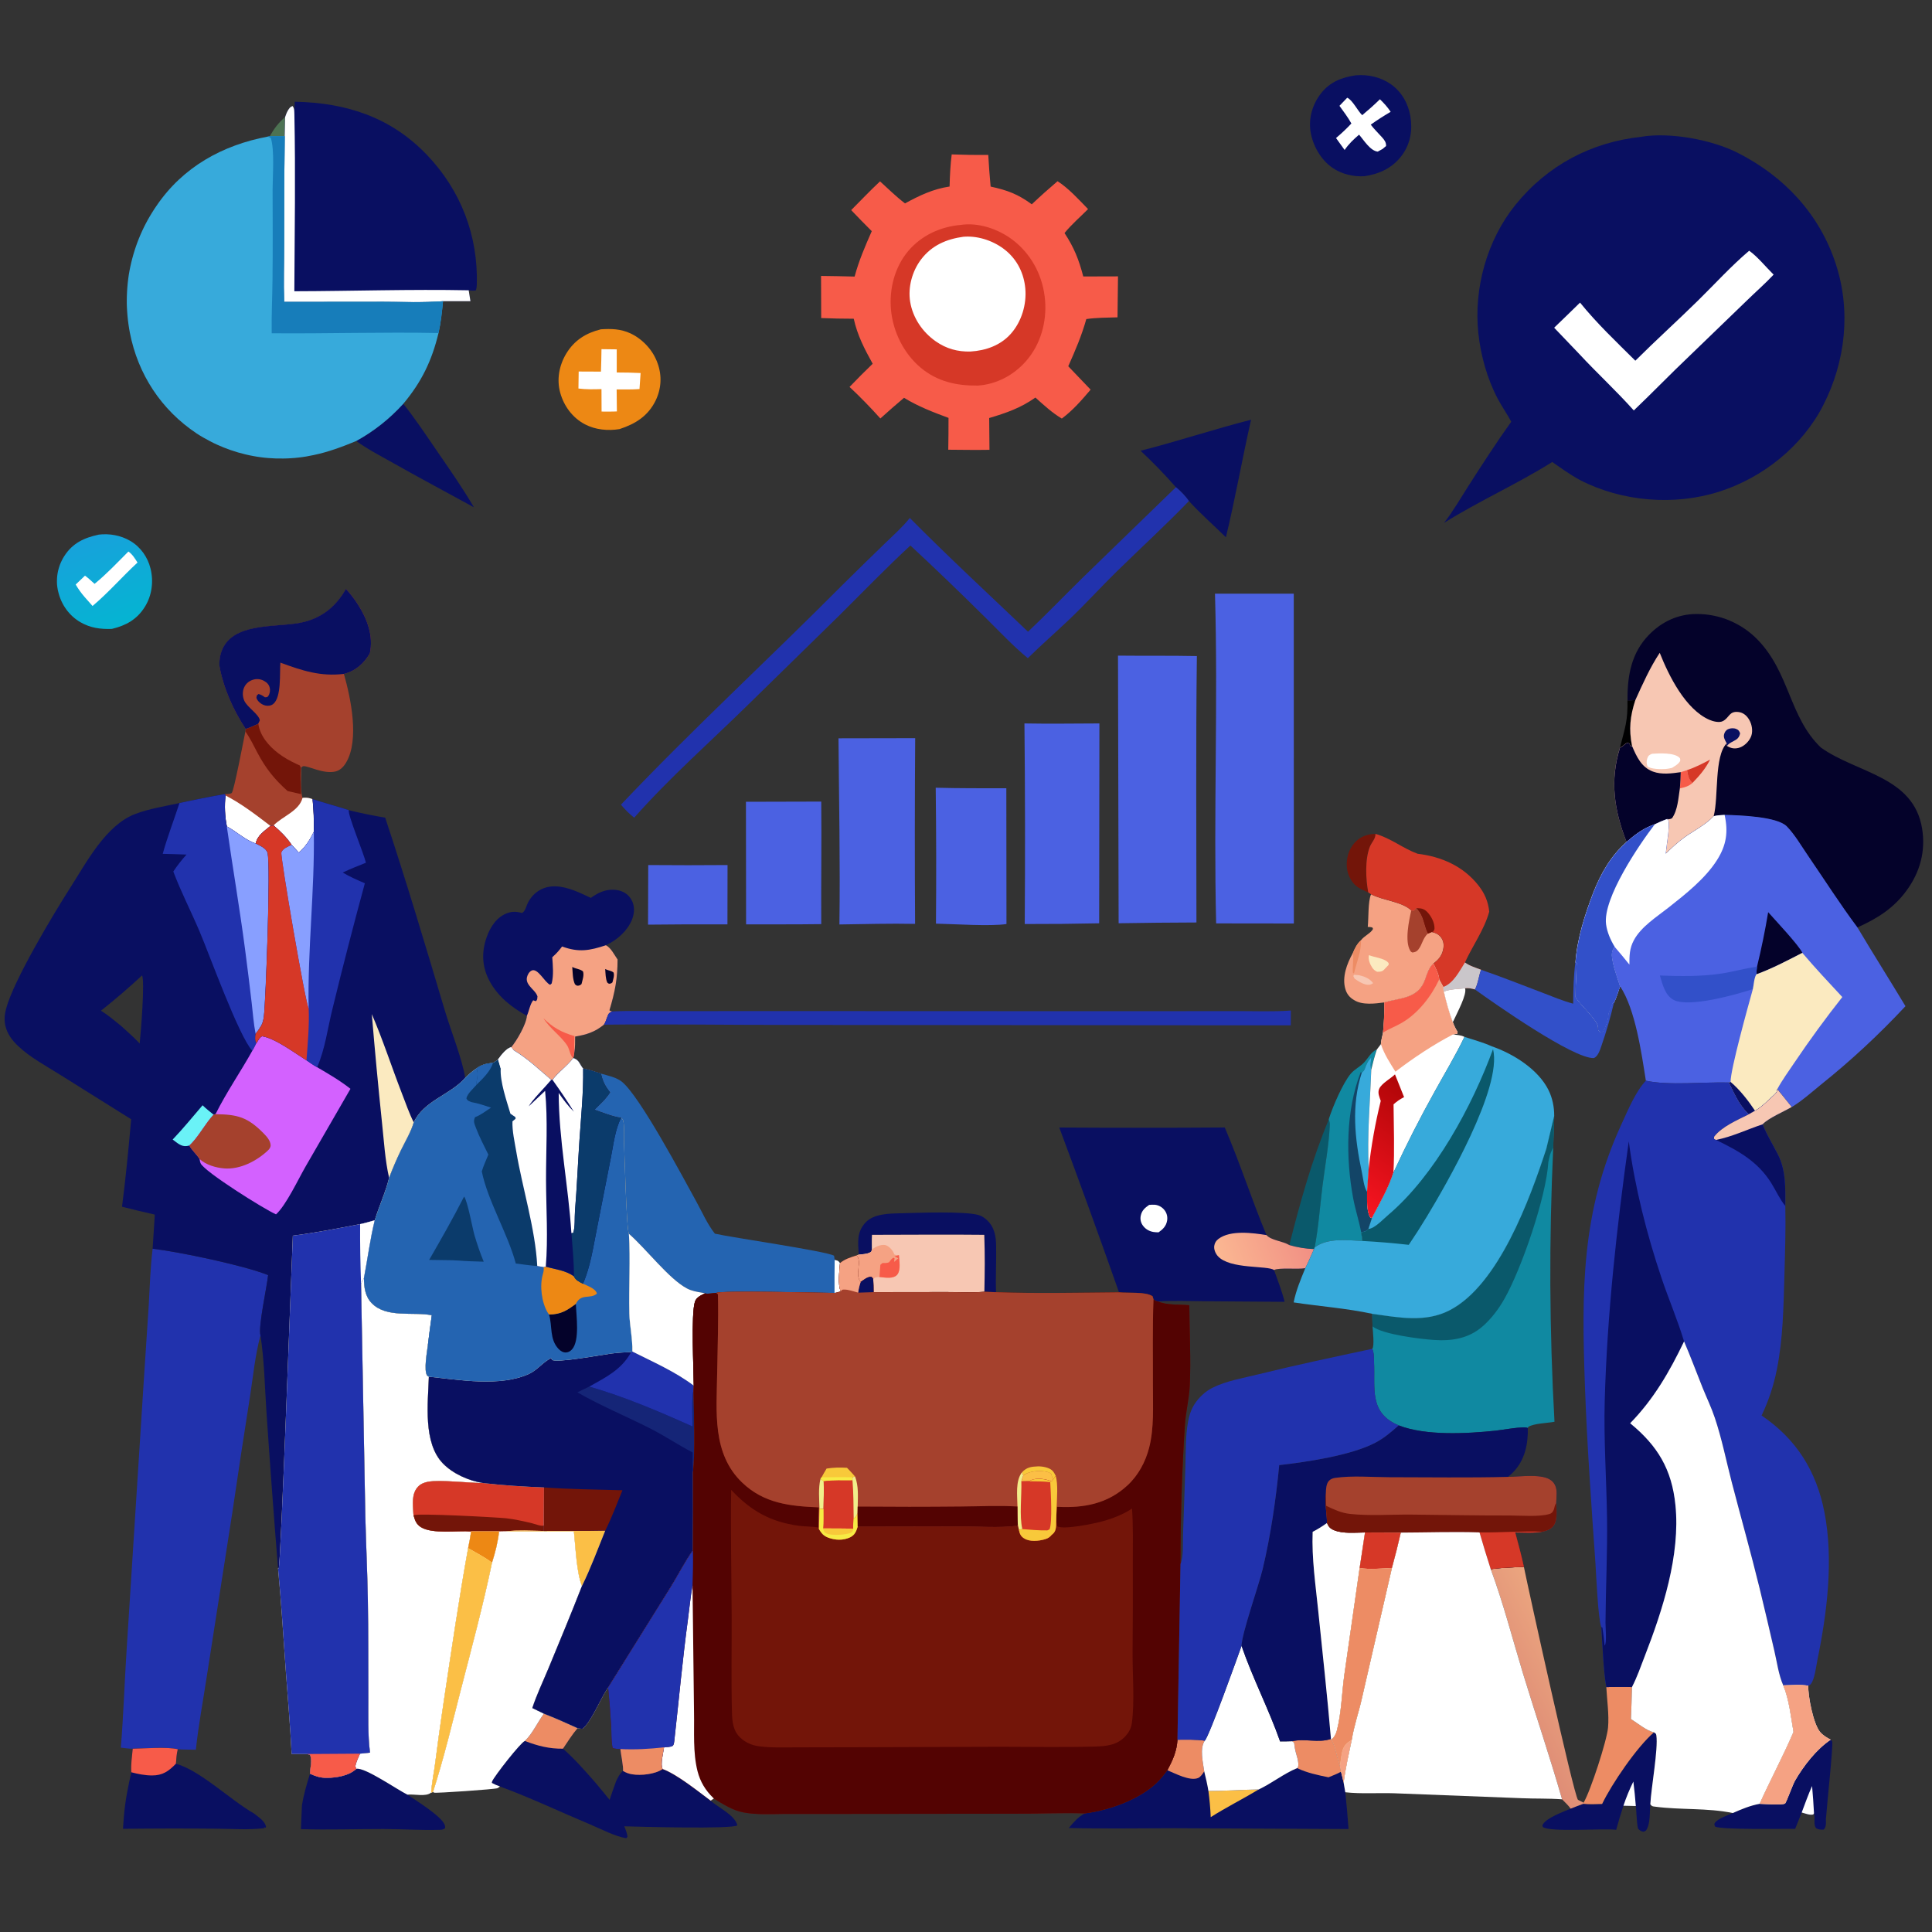 <?xml version="1.0" encoding="UTF-8"?>
<svg id="Layer_1" data-name="Layer 1" xmlns="http://www.w3.org/2000/svg" xmlns:xlink="http://www.w3.org/1999/xlink" viewBox="0 0 400 400">
  <rect x="0" y="0" width="400" height="400" fill="#333333" stroke="none"/>
  <defs>
    <style>
      .cls-1 {
        fill: #04022a;
      }

      .cls-2 {
        fill: #000001;
      }

      .cls-3 {
        fill: #f7eb44;
      }

      .cls-4 {
        fill: #f7c7b3;
      }

      .cls-5 {
        fill: #4b61e2;
      }

      .cls-6 {
        fill: #d361ff;
      }

      .cls-7 {
        fill: #ed8814;
      }

      .cls-8 {
        fill: #ed8c64;
      }

      .cls-9 {
        fill: #0b3b6b;
      }

      .cls-10 {
        fill: url(#linear-gradient-2);
      }

      .cls-11 {
        fill: #134567;
      }

      .cls-12 {
        fill: #2464b1;
      }

      .cls-13 {
        fill: #fff;
      }

      .cls-14 {
        fill: #889fff;
      }

      .cls-15 {
        fill: url(#linear-gradient-4);
      }

      .cls-16 {
        fill: #4d7253;
      }

      .cls-17 {
        fill: #fbbf46;
      }

      .cls-18 {
        fill: #1089a1;
      }

      .cls-19 {
        fill: url(#linear-gradient-3);
      }

      .cls-20 {
        fill: #fbeac0;
      }

      .cls-21 {
        fill: #a5412d;
      }

      .cls-22 {
        fill: #37aadb;
      }

      .cls-23 {
        fill: #d63827;
      }

      .cls-24 {
        fill: #f5a283;
      }

      .cls-25 {
        fill: #530302;
      }

      .cls-26 {
        fill: #0a596b;
      }

      .cls-27 {
        fill: #3250c9;
      }

      .cls-28 {
        fill: #731509;
      }

      .cls-29 {
        fill: #f1ef8b;
      }

      .cls-30 {
        fill: #cac6ca;
      }

      .cls-31 {
        fill: #2132ad;
      }

      .cls-32 {
        fill: #6af2f7;
      }

      .cls-33 {
        fill: #177dba;
      }

      .cls-34 {
        fill: #090f61;
      }

      .cls-35 {
        fill: #f8c93a;
      }

      .cls-36 {
        fill: url(#linear-gradient);
      }

      .cls-37 {
        fill: #f75b49;
      }

      .cls-38 {
        fill: #152577;
      }
    </style>
    <linearGradient id="linear-gradient" x1="25.02" y1="272.84" x2="18.32" y2="290.54" gradientTransform="translate(0 402) scale(1 -1)" gradientUnits="userSpaceOnUse">
      <stop offset="0" stop-color="#05b4d2"/>
      <stop offset="1" stop-color="#17a2db"/>
    </linearGradient>
    <linearGradient id="linear-gradient-2" x1="293.32" y1="175.4" x2="278.74" y2="154.57" gradientTransform="translate(0 402) scale(1 -1)" gradientUnits="userSpaceOnUse">
      <stop offset="0" stop-color="#b10608"/>
      <stop offset="1" stop-color="#f51420"/>
    </linearGradient>
    <linearGradient id="linear-gradient-3" x1="270.54" y1="256.19" x2="252.96" y2="262.28" gradientUnits="userSpaceOnUse">
      <stop offset="0" stop-color="#f19084"/>
      <stop offset="1" stop-color="#fbb792"/>
    </linearGradient>
    <linearGradient id="linear-gradient-4" x1="313.09" y1="351.77" x2="325.67" y2="345.38" gradientUnits="userSpaceOnUse">
      <stop offset="0" stop-color="#df8d76"/>
      <stop offset="1" stop-color="#eba57f"/>
    </linearGradient>
  </defs>
  <path class="cls-16" d="M55.85,28.2c.9-1.58,1.79-2.78,3.19-3.97l-.09,3.97c-1.03-.03-2.06,0-3.09,0Z"/>
  <path class="cls-2" d="M336.96,145c.56.04,1.07,0,1.63-.07-1.1,3.39-1.39,6.05-.69,9.55l-.29.04-.39-.75c-.62.06-.85.39-1.31.76-.26.21-.15.14-.5.22,1.03-4.13,1.61-5.35,1.54-9.75Z"/>
  <path class="cls-34" d="M83.5,83.61c2.44,3.05,4.6,6.31,6.81,9.53,2.68,3.9,5.42,7.8,7.81,11.89-5.5-3.02-11.05-5.96-16.51-9.05-2.63-1.48-5.41-2.91-7.85-4.67,3.71-2.04,6.88-4.58,9.74-7.7Z"/>
  <path class="cls-36" d="M20.41,110.69c2.25-.27,4.57.14,6.53,1.28,2.15,1.25,3.64,3.36,4.23,5.76.65,2.65.29,5.53-1.15,7.86-1.63,2.65-3.93,3.92-6.86,4.62-2.33.08-4.45-.19-6.51-1.39-2.34-1.36-3.95-3.63-4.58-6.25-.04-.16-.07-.31-.11-.47-.03-.16-.06-.32-.08-.48-.02-.16-.04-.32-.06-.48-.01-.16-.03-.32-.03-.48,0-.16,0-.32,0-.49,0-.16,0-.32.02-.48,0-.16.02-.32.04-.48s.04-.32.07-.48c.03-.16.06-.32.09-.48.03-.16.07-.32.12-.47.04-.16.09-.31.14-.46.05-.15.11-.31.16-.46.06-.15.12-.3.19-.45.07-.15.14-.29.21-.44s.15-.29.23-.43c.08-.14.17-.28.25-.41,1.72-2.69,4.11-3.79,7.1-4.43Z"/>
  <path class="cls-13" d="M26.59,114.19c.83.57,1.35,1.45,1.88,2.28-3.17,2.92-6.02,6.23-9.31,8.99l-1.6-1.81c-.74-.85-1.32-1.66-1.89-2.63l1.93-1.84c.7.51,1.33,1.13,1.98,1.7,2.5-2.04,4.72-4.41,7.01-6.7Z"/>
  <path class="cls-7" d="M124.37,68.18c2.21-.14,4.14-.1,6.2.86.16.08.32.16.47.24.16.08.31.17.46.26.15.09.3.19.45.29.15.1.29.2.43.31.14.11.28.22.42.33.14.11.27.23.4.35s.26.24.39.37c.13.13.25.25.37.39.12.13.24.27.35.4.11.14.22.28.33.42.11.14.21.29.31.44.1.15.19.3.29.45.09.15.18.31.26.46.08.16.16.31.24.48.08.16.15.32.22.49.07.16.13.33.19.5.06.15.11.31.16.47.05.16.09.31.13.47.04.16.08.32.11.48.03.16.06.32.09.48.02.16.05.33.06.49.02.16.03.33.04.49,0,.16.01.33.01.49s0,.33-.01.49c0,.16-.02.33-.04.49-.02.16-.04.33-.06.49-.02.16-.05.32-.09.48-.03.16-.07.32-.11.48-.04.16-.09.32-.13.47-.05.16-.1.31-.16.47-.06.15-.12.31-.18.46-.06.15-.13.3-.2.45-1.57,3.25-4.2,4.89-7.51,5.97-2.4.39-4.97.15-7.15-.99-2.56-1.34-4.35-3.76-5.12-6.53-.77-2.76-.22-5.69,1.25-8.12,1.67-2.75,4.07-4.25,7.13-5.01Z"/>
  <path class="cls-13" d="M124.53,72.29l3.16.04v4.79c1.66,0,3.3.03,4.94.11l-.23,3.32c-1.57.12-3.16.07-4.73.08l.05,4.55c-1.05.06-2.12.02-3.17.03l-.02-4.65c-1.61.05-3.17.08-4.77-.12l.05-3.52,4.61.02c.07-1.54.08-3.09.11-4.64Z"/>
  <path class="cls-34" d="M280.8,15.59c2.51-.21,5.1.4,7.17,1.85,2.21,1.55,3.58,3.98,4.03,6.61.49,2.88.02,5.72-1.74,8.1-1.92,2.61-4.61,3.85-7.73,4.33-2.27.16-4.75-.43-6.63-1.72-2.44-1.67-4.13-4.64-4.57-7.55-.42-2.8.41-5.6,2.13-7.83,1.9-2.45,4.37-3.38,7.33-3.8Z"/>
  <path class="cls-13" d="M278.92,20.23c1.09.45,2.17,2.72,3.11,3.62,1.26-1.06,2.49-2.14,3.67-3.3.85.83,1.56,1.6,2.22,2.6-1.42.84-2.78,1.69-4.12,2.66.7.93,1.54,1.73,2.31,2.59.5.55.9,1.07.86,1.83l-.72.61-1,.55c-1.55-.15-2.9-2.4-3.87-3.51-1.13.97-2.15,1.93-2.99,3.17l-1.78-2.47c1.13-.96,2.17-1.93,3.18-3.01-.71-1.29-1.61-2.46-2.47-3.66l1.6-1.67Z"/>
  <path class="cls-21" d="M71.65,121.96c.94,1.01,1.75,2.08,2.49,3.24,1.91,2.98,3.21,6.51,2.43,10.07-1.19,2.04-2.85,3.58-5.16,4.2-.07.02-.14.04-.21.05,1.41,4.96,3.25,13.61.47,18.34-.5.86-1.26,1.66-2.27,1.88-2.53.55-5.61-1.23-6.61-1.11-.17.02-.29.2-.43.29.03,1.94-.23,4.43.26,6.28.17-.03.35-.04.53-.04.18,0,.35,0,.53.03.18.02.35.05.52.1.17.04.34.1.5.17.23,2.25.31,4.51.26,6.77-.83,1.7-1.68,3.04-3.1,4.32l-1.5-1.63c-1.04-1.57-2.32-2.8-3.74-4.02l-.64.11c-1.27,1.06-2.69,1.92-3.05,3.62-1.98-.54-4.09-2.53-5.97-3.51-.42-1.99-.53-4.4-.27-6.42l-.17-.29c.45-.03,1.06.02,1.45-.22.44-.27,2.54-11.31,2.83-12.73l.08-.51c-2.54-3.82-4.63-8.52-5.43-13.05-.07-1.36.21-2.82.88-4.01,2.94-5.22,11.82-3.83,16.73-5.12,3.91-1.03,6.59-3.34,8.58-6.8Z"/>
  <path class="cls-13" d="M46.7,164.7c3.33,1.71,6.33,4.04,9.3,6.3-1.27,1.06-2.69,1.92-3.05,3.62-1.98-.54-4.09-2.53-5.97-3.51-.42-1.99-.53-4.4-.27-6.42Z"/>
  <path class="cls-13" d="M62.63,165.2c.17-.03.35-.04.53-.04.18,0,.35,0,.53.03.18.02.35.05.52.1.17.04.34.1.5.17.23,2.25.31,4.51.26,6.77-.83,1.7-1.68,3.04-3.1,4.32l-1.5-1.63c-1.04-1.57-2.32-2.8-3.74-4.02,1.83-1.89,5.3-2.98,6-5.69Z"/>
  <path class="cls-28" d="M50.89,150.94c.91-.3,1.74-.67,2.6-1.08.34,2.51,2.19,4.63,4.15,6.11,1.17.89,2.42,1.58,3.75,2.2l.69.32.19.43c-.12,1.84-.01,3.66.07,5.5l-2.79-.64c-2.74-2.44-4.55-4.71-6.26-7.95-.78-1.48-1.5-3-2.47-4.37l.08-.51Z"/>
  <path class="cls-34" d="M71.65,121.96c.94,1.01,1.75,2.08,2.49,3.24,1.91,2.98,3.21,6.51,2.43,10.07-1.19,2.04-2.85,3.58-5.16,4.2-.07.02-.14.04-.21.05-4.83.59-8.63-.67-13.15-2.33-.18,2.12.26,7.15-1.48,8.56-.43.35-1.03.44-1.57.33-.73-.15-1.45-.67-1.8-1.32-.19-.36-.09-.44,0-.81l.32-.26c.55.12.89.37,1.34.68.35-.04.47.04.69-.28.32-.46.43-1.15.29-1.7-.17-.69-.56-1.07-1.16-1.41-.09-.05-.18-.1-.28-.14-.09-.04-.19-.08-.29-.11-.1-.03-.2-.06-.3-.08-.1-.02-.2-.03-.31-.04-.1,0-.21-.01-.31-.01-.1,0-.21,0-.31.02-.1.01-.2.03-.31.06-.1.02-.2.05-.3.09-.1.03-.19.07-.28.11-.09.04-.18.09-.27.14-.09.05-.17.11-.25.16-.08.06-.16.12-.23.19-.07.07-.15.14-.21.21-.07.07-.13.15-.19.23-.06.08-.11.17-.16.25-.05.09-.1.18-.14.27-.38.86-.34,1.92.05,2.77.62,1.36,3.06,2.81,3.2,4.05l-.33.69c-.86.42-1.69.79-2.6,1.08-2.54-3.82-4.63-8.52-5.43-13.05-.07-1.36.21-2.82.88-4.01,2.94-5.22,11.82-3.83,16.73-5.12,3.91-1.03,6.59-3.34,8.58-6.8Z"/>
  <path class="cls-34" d="M61.04,21.06c10.64.21,19.88,3.17,27.41,11.07,6.98,7.33,10.54,16.64,10.27,26.75-.01.44-.06.81-.18,1.23-.54.12-.97.06-1.51,0l.36,2.26h-5.68c-4.06.32-8.23.14-12.31.13l-20.59.02c-.14-4.02,0-8.1,0-12.13,0-7.4.03-14.8.12-22.19l.09-3.97c.15-.4.28-.83.49-1.2.28-.5.52-.92,1.07-1.07.41.6.32,1.05.36,1.76.03-.88.03-1.78.09-2.66Z"/>
  <path class="cls-13" d="M59.03,24.23c.15-.4.28-.83.49-1.2.28-.5.52-.92,1.07-1.07.41.6.32,1.05.36,1.76.25,12.18.05,24.39-.01,36.58,12.02-.03,24.08-.44,36.1-.2l.36,2.26h-5.68c-4.06.32-8.23.14-12.31.13l-20.59.02c-.14-4.02,0-8.1,0-12.13,0-7.4.03-14.8.12-22.19l.09-3.97Z"/>
  <path class="cls-1" d="M336.96,145c-.05-5.08.78-9.84,4.47-13.6,2.67-2.72,6.02-4.28,9.86-4.28.29,0,.58,0,.87.02.29.01.58.03.87.06.29.03.58.06.87.11.29.04.57.09.86.15.29.06.57.12.85.19.28.07.56.15.84.23.28.08.55.18.83.28.27.1.55.2.81.32.27.11.53.23.8.36.26.13.52.26.78.4.26.14.51.28.76.43.25.15.49.31.73.47.24.16.48.33.71.51.23.18.46.36.68.54.22.19.44.38.66.58s.42.4.63.61c6.74,6.9,6.55,16.05,13.15,22.39,7.45,5.34,19.17,5.9,20.96,16.77.77,4.68-.44,9.07-3.24,12.87-2.74,3.72-6.04,5.74-10.17,7.62-3.6-4.81-6.84-9.91-10.24-14.87-1.37-1.99-2.69-4.3-4.37-6.04-2-2.06-9.87-2.32-12.88-2.39-.76.05-1.51.07-2.25.26-1.64,1.79-4.19,3.05-6.17,4.48-1.36.99-2.55,2.13-3.77,3.29.14-1.61.9-5.69.53-6.98l-.27-.2c-.86.33-1.69.67-2.51,1.08-2.38.84-3.97,2.05-5.86,3.67-2.57-6.58-3.5-12.71-1.34-19.57.35-.08.24-.01.5-.22.46-.37.69-.7,1.31-.76l.39.75.29-.04c-.7-3.5-.41-6.16.69-9.55-.56.07-1.07.11-1.63.07Z"/>
  <path class="cls-4" d="M338.59,144.93c1.5-3.31,3.02-6.73,5.04-9.77,1.88,4.74,5.3,11.68,10.28,13.87.73.32,2.03.66,2.79.27,1.36-.7,1.27-2.14,3.27-1.88.84.11,1.5.6,1.98,1.28.64.9.94,2.13.75,3.22-.18,1.03-1.01,2.03-1.89,2.56-.74.45-1.67.61-2.49.33-.27-.09-.53-.23-.78-.37l-.05-.54c-2.62,2.67-1.65,11.19-2.69,15.06-1.64,1.79-4.19,3.05-6.17,4.48-1.36.99-2.55,2.13-3.77,3.29.14-1.61.9-5.69.53-6.98l-.27-.2c-.86.33-1.69.67-2.51,1.08-2.38.84-3.97,2.05-5.86,3.67-2.57-6.58-3.5-12.71-1.34-19.57.35-.08.24-.01.5-.22.46-.37.69-.7,1.31-.76l.39.75.29-.04c-.7-3.5-.41-6.16.69-9.55Z"/>
  <path class="cls-37" d="M347.98,159.87l1.31-.42c.2,1.12.28,1.83,1.13,2.64-.77.7-1.62.93-2.62,1.13.12-1.12.15-2.23.18-3.35Z"/>
  <path class="cls-34" d="M357.5,153.91c-.04-.07-.08-.15-.12-.22-.27-.52-.58-1.02-.43-1.64.11-.48.39-.89.85-1.09.49-.22,1.17-.25,1.67-.04.52.21.6.43.8.9-.1.54-.32.98-.79,1.29-.72.48-1.39.62-1.94,1.33l-.05-.54Z"/>
  <path class="cls-23" d="M349.28,159.46c1.65-.57,3.25-1.36,4.78-2.2-.96,1.91-2.18,3.31-3.65,4.84-.85-.81-.92-1.52-1.13-2.64Z"/>
  <path class="cls-13" d="M342.04,156.06c1.47-.1,4.58-.27,5.67.81.23.23.15.38.15.69-.39.67-1.06,1.01-1.69,1.42-.42.1-.85.19-1.28.23-.93.07-3.13.06-3.81-.56-.2-.59-.22-1.05-.02-1.64.21-.62.4-.69.98-.95Z"/>
  <path class="cls-1" d="M335.42,154.75c.35-.08.24-.01.5-.22.46-.37.69-.7,1.31-.76l.39.75.29-.04c.93,2.18,1.93,4.39,4.32,5.27,1.82.67,3.88.38,5.75.12-.03,1.12-.07,2.23-.18,3.35-.32,2-.43,4.5-1.63,6.19-.44.22-.54.2-1.04.16-.86.33-1.69.67-2.51,1.08-2.38.84-3.97,2.05-5.86,3.67-2.57-6.58-3.5-12.71-1.34-19.57Z"/>
  <path class="cls-37" d="M197.04,31.97c2.52.09,5.05.13,7.57.11.12,2.19.28,4.37.49,6.55,3.43.74,5.65,1.56,8.52,3.67,1.73-1.65,3.51-3.22,5.33-4.78,2.23,1.4,4.48,3.87,6.32,5.77-1.62,1.64-3.42,3.16-4.87,4.96,1.99,3.03,2.96,5.49,3.88,8.99l7.19-.02-.1,8.48c-2.15.07-4.34.05-6.46.36-.97,3.45-2.28,6.5-3.74,9.77l4.63,4.84c-1.86,2.19-3.64,4.25-5.96,5.99-2.01-1.19-3.74-2.8-5.47-4.35-3.06,2.16-6.02,3.18-9.57,4.24l.06,6.58c-2.84.05-5.69,0-8.53-.02.04-2.2.05-4.39.05-6.59-3.19-1.18-6.29-2.37-9.21-4.16-1.66,1.4-3.29,2.82-4.9,4.28-2.04-2.27-4.14-4.44-6.38-6.53,1.56-1.63,3.16-3.23,4.79-4.8-1.7-3.08-3.16-5.85-3.92-9.32-2.25,0-4.49-.05-6.74-.14l-.03-8.72c2.32.02,4.63.07,6.95.13.88-3.3,2.18-6.29,3.55-9.4-1.44-1.43-2.86-2.89-4.26-4.36,1.98-1.98,3.92-4.04,5.97-5.95,1.69,1.53,3.35,3.18,5.17,4.56,2.97-1.62,5.85-3,9.23-3.49.06-2.24.16-4.43.44-6.65Z"/>
  <path class="cls-23" d="M199.1,46.54c.12-.01.24-.03.35-.04,3.82-.38,8,1.25,10.88,3.7,3.57,3.02,5.66,7.33,6.04,11.97.37,4.51-.92,9.13-3.92,12.57-2.54,2.92-6.14,4.84-10.02,5.09-4.41.04-8.32-.81-11.78-3.68-3.52-2.92-5.77-7.48-6.18-12.01-.39-4.3.75-8.82,3.56-12.16,2.78-3.3,6.81-5.1,11.07-5.43Z"/>
  <path class="cls-13" d="M199.51,49.02c.08,0,.16-.02.23-.02,2.99-.18,6.22.97,8.52,2.88,2.4,1.99,3.75,4.79,4.02,7.87.29,3.27-.77,6.82-2.95,9.3-2.16,2.46-5.22,3.53-8.4,3.73-2.67.07-5.01-.58-7.21-2.12-2.73-1.91-4.74-4.87-5.28-8.18-.49-3,.41-6.31,2.23-8.73,2.23-2.96,5.3-4.26,8.84-4.74Z"/>
  <path class="cls-22" d="M55.85,28.2c1.03,0,2.06-.04,3.09,0-.09,7.4-.13,14.8-.12,22.19,0,4.03-.14,8.1,0,12.13l20.59-.02c4.08,0,8.25.19,12.31-.13-.21,2.19-.45,4.42-.93,6.58-1.39,5.76-3.5,10.11-7.3,14.66-2.85,3.12-6.03,5.65-9.74,7.7-2.85,1.18-5.76,2.27-8.79,2.9-.52.11-1.03.21-1.55.3-.52.09-1.04.16-1.57.22-.52.06-1.05.11-1.58.14-.53.03-1.05.06-1.58.06-.53,0-1.05,0-1.58-.01-.53-.02-1.05-.05-1.58-.09-.53-.04-1.05-.1-1.57-.17-.52-.07-1.04-.15-1.56-.25-.52-.1-1.04-.2-1.55-.33-.51-.12-1.02-.26-1.53-.4-.51-.15-1.01-.31-1.51-.48-.5-.17-.99-.36-1.48-.55-.49-.2-.97-.4-1.45-.62-.48-.22-.95-.45-1.42-.7-.47-.24-.93-.5-1.39-.76s-.9-.54-1.35-.83c-7.32-4.88-12.16-12.25-13.83-20.89-.05-.28-.11-.56-.15-.85-.05-.28-.09-.57-.13-.85-.04-.28-.08-.57-.11-.85-.03-.28-.06-.57-.09-.86-.03-.29-.05-.57-.07-.86-.02-.29-.03-.57-.05-.86-.01-.29-.02-.57-.03-.86,0-.29,0-.57,0-.86,0-.29,0-.57.02-.86,0-.29.02-.57.04-.86.02-.29.04-.57.06-.86.02-.29.05-.57.08-.86.03-.29.07-.57.1-.85.04-.28.08-.57.12-.85.05-.28.09-.57.15-.85s.11-.56.17-.84c.06-.28.12-.56.19-.84.07-.28.14-.56.21-.83.07-.28.15-.55.23-.83.08-.28.16-.55.25-.82.09-.27.18-.55.27-.82.09-.27.19-.54.29-.81.1-.27.2-.54.31-.8.11-.27.22-.53.33-.79.11-.26.23-.53.35-.79.12-.26.24-.52.37-.78.13-.26.26-.51.39-.77.13-.25.27-.51.41-.76.14-.25.28-.5.43-.75s.29-.49.45-.74c.15-.24.31-.49.46-.73.16-.24.32-.48.48-.71,5.46-8.03,13.66-12.56,23.03-14.32l.39-.07Z"/>
  <path class="cls-33" d="M55.85,28.2c1.03,0,2.06-.04,3.09,0-.09,7.4-.13,14.8-.12,22.19,0,4.03-.14,8.1,0,12.13l20.59-.02c4.08,0,8.25.19,12.31-.13-.21,2.19-.45,4.42-.93,6.58-11.51-.23-23.03.15-34.54.05-.06-3.71.13-7.43.17-11.14.07-6.2.03-12.41.02-18.61,0-2.77.44-8.21-.38-10.7l-.61-.27.39-.07Z"/>
  <path class="cls-5" d="M357.07,168.71c3.01.07,10.89.33,12.88,2.39,1.68,1.74,3,4.05,4.37,6.04,3.4,4.96,6.64,10.06,10.24,14.87,3.26,5.47,6.66,10.85,9.95,16.31-2.73,2.92-5.55,5.74-8.48,8.46-2.93,2.72-5.95,5.32-9.07,7.82-1.9,1.55-3.89,3.33-5.99,4.6l-2.98-3.7c-.03.65-.39.96-.86,1.38-1.09,1-2.45,2.4-3.76,3.1l-1.3.74c-1.92-1.77-3.01-4.28-4.13-6.59-5.03-.15-12.45.67-17.18-.38-.9-5.67-2.16-14.76-5.33-19.54-.4,1.12-.74,2.37-1.27,3.43l-.2-.07c-.34.85-.91,1.9-.96,2.81-.05.96-.67,2.65-1.23,3.43-.56-.01-.5-.1-.88-.47,0-.1-.01-.21-.02-.31,0-.13-.02-.26-.03-.39-.1-1.43-3.77-4.63-4.66-6.18.02-2.38.18-4.74.25-7.11l-.24-.05c.34-4.87,1.93-9.87,3.67-14.42,1.58-4.04,3.64-7.65,6.91-10.55,1.89-1.62,3.48-2.83,5.86-3.67.82-.41,1.65-.76,2.51-1.08l.27.2c.38,1.29-.39,5.37-.53,6.98,1.22-1.16,2.41-2.3,3.77-3.29,1.98-1.44,4.53-2.69,6.17-4.48.74-.19,1.49-.21,2.25-.26Z"/>
  <path class="cls-1" d="M366.09,188.87c1.39,1.57,6.42,6.92,7.07,8.41-3.1,1.6-6.23,3.25-9.52,4.45,0-.52.08-1.05.13-1.57.91-3.74,1.68-7.5,2.31-11.3Z"/>
  <path class="cls-27" d="M363.77,200.16c-.05.52-.13,1.05-.13,1.57-.5.84-.51,2.1-.72,3.05-3.44,1.14-13.17,3.87-16.37,2.26-1.81-.91-2.36-3.29-2.89-5.07,4.27.16,8.51.23,12.75-.41,2.41-.36,4.76-1.07,7.17-1.38l.19-.02Z"/>
  <path class="cls-20" d="M373.15,197.28c2.66,3.13,5.49,6.15,8.28,9.15-3.48,4.41-6.73,8.85-9.87,13.51-1.22,1.81-2.55,3.63-3.59,5.55-.03.65-.39.96-.86,1.38-1.09,1-2.45,2.4-3.76,3.1l-1.3.74c-1.92-1.77-3.01-4.28-4.13-6.59l.38-.11c-.04-2.58,3.68-15.88,4.61-19.23.21-.95.23-2.21.72-3.05,3.29-1.2,6.41-2.85,9.52-4.45Z"/>
  <path class="cls-34" d="M358.31,224.01c1.88,1.58,3.68,3.9,5.05,5.96l-1.3.74c-1.92-1.77-3.01-4.28-4.13-6.59l.38-.11Z"/>
  <path class="cls-13" d="M354.81,168.97c.74-.19,1.49-.21,2.25-.26.78,3.53.38,6.27-1.56,9.34-2.43,3.84-6.5,7.05-10.05,9.85-2.43,1.92-5.66,3.94-7.17,6.75-.92,1.7-.93,3.2-.93,5.06-1-1.25-2.03-2.49-3.08-3.71-.73,1.07-.63,1.82-.38,3.09.33,1.71.99,3.45,1.52,5.12-.4,1.12-.74,2.37-1.27,3.43l-.2-.07c-.34.85-.91,1.9-.96,2.81-.05.96-.67,2.65-1.23,3.43-.56-.01-.5-.1-.88-.47,0-.1-.01-.21-.02-.31,0-.13-.02-.26-.03-.39-.1-1.43-3.77-4.63-4.66-6.18.02-2.38.18-4.74.25-7.11l-.24-.05c.34-4.87,1.93-9.87,3.67-14.42,1.58-4.04,3.64-7.65,6.91-10.55,1.89-1.62,3.48-2.83,5.86-3.67.82-.41,1.65-.76,2.51-1.08l.27.2c.38,1.29-.39,5.37-.53,6.98,1.22-1.16,2.41-2.3,3.77-3.29,1.98-1.44,4.53-2.69,6.17-4.48Z"/>
  <path class="cls-27" d="M336.76,174.32c1.89-1.62,3.48-2.83,5.86-3.67-3.2,4.15-10.82,15.33-10.1,20.72.21,1.6.92,3.25,1.77,4.63-.73,1.07-.63,1.82-.38,3.09.33,1.71.99,3.45,1.52,5.12-.4,1.12-.74,2.37-1.27,3.43l-.2-.07c-.34.85-.91,1.9-.96,2.81-.05.96-.67,2.65-1.23,3.43-.56-.01-.5-.1-.88-.47,0-.1-.01-.21-.02-.31,0-.13-.02-.26-.03-.39-.1-1.43-3.77-4.63-4.66-6.18.02-2.38.18-4.74.25-7.11l-.24-.05c.34-4.87,1.93-9.87,3.67-14.42,1.58-4.04,3.64-7.65,6.91-10.55Z"/>
  <path class="cls-34" d="M339.85,28.31c5.93-.98,14.55.61,19.88,3.31,9.66,4.88,16.99,12.7,20.36,23.05,3.17,9.74,2.01,20.19-2.62,29.25-4.35,8.5-12.5,15-21.56,17.88-9.31,2.96-20.12,2.06-28.79-2.41-2.01-1.09-3.86-2.43-5.74-3.74-7.26,4.56-15.12,8.05-22.4,12.6,1.88-2.42,3.43-5.13,5.08-7.7,2.86-4.46,5.74-8.93,8.83-13.24-.85-1.59-1.9-3.07-2.75-4.66-2.21-4.15-3.56-8.97-4.06-13.63-1-9.31,1.79-19.35,7.71-26.65,6.61-8.15,15.67-12.95,26.07-14.05Z"/>
  <path class="cls-13" d="M362.13,51.9c1.66,1.14,3.58,3.49,5.08,4.96-1.75,1.86-3.71,3.57-5.53,5.35l-11.93,11.52c-3.89,3.69-7.61,7.55-11.49,11.25-3.6-4.04-7.59-7.7-11.27-11.67l-5.22-5.46c1.81-1.71,3.57-3.47,5.36-5.2,3.49,4.32,7.51,8.12,11.45,12.03,4.24-4.23,8.69-8.24,12.96-12.44,3.51-3.45,6.86-7.15,10.61-10.33Z"/>
  <path class="cls-28" d="M283.26,184.77c-.77-.37-1.69-.72-2.36-1.25-1.19-.93-1.92-2.48-2.05-3.97-.15-1.78.36-3.67,1.57-5.02,1.2-1.34,2.59-1.82,4.34-1.89.03,1.03-.79,1.74-1.16,2.66-1.05,2.62-.86,6.75-.34,9.48Z"/>
  <path class="cls-5" d="M134.22,179.1c5.47.04,10.94.05,16.41,0l-.02,12.28c-5.48-.03-10.96,0-16.44.06l.04-12.35Z"/>
  <path class="cls-34" d="M236.15,93.32c7.67-1.95,15.21-4.47,22.87-6.42-1.84,8.08-3.26,16.3-5.21,24.34-2.52-2.49-5.29-4.89-7.66-7.51-.7-1.01-1.75-2.1-2.71-2.88-2.31-2.63-4.74-5.14-7.3-7.53Z"/>
  <path class="cls-24" d="M283.88,185.16c2.45,1.29,6.34,1.48,8.31,3.33.23.1.07.04.52.07l.53-.53c1.63,1.74,1.42,3.27,2.37,5.26l.79-.33c.85.19,1.51.48,2.02,1.22.53.78.55,1.69.33,2.58-.31,1.24-1,1.97-1.98,2.74-.08.08-.17.16-.25.25-.7.75-1.11,2.02-1.44,2.99-1.41,4.06-5.03,3.81-8.46,4.8-1.91.25-4.57.6-6.26-.48-.91-.52-1.51-1.24-1.81-2.26-.75-2.51.33-5.31,1.54-7.49.44-1.02.83-1.85,1.66-2.61.64-.91,2.12-1.52,2.52-2.38l-.14-.3c-.26-.06-.49-.1-.76-.11-.06,0-.13,0-.19,0,.19-1.81.03-5.29.68-6.75Z"/>
  <path class="cls-4" d="M280.45,202.62l-.26-.55.17-.26,1.02.09c1.21.31,2.14.65,2.92,1.65-.25.16-.51.31-.81.34-1.04.09-2.23-.71-3.05-1.27Z"/>
  <path class="cls-8" d="M280.1,197.31c.44-1.02.83-1.85,1.66-2.61.16,2.04-.92,4.66-1.39,6.68l-.18.17c-.33-.2.17-3.45-.09-4.24Z"/>
  <path class="cls-20" d="M283.42,197.76s.06.01.09.02c1.05.43,3.01.62,3.77,1.39.29.29.21.15.22.6l-.74.77c-.05.06-.09.12-.15.17-.45.46-.88.5-1.5.48-.45-.22-.75-.45-1.02-.87-.47-.74-.86-1.69-.67-2.57Z"/>
  <path class="cls-21" d="M292.19,188.49c.23.1.07.04.52.07l.53-.53c1.63,1.74,1.42,3.27,2.37,5.26-1.1,1.05-1.13,2.29-1.99,3.34-.35.42-.68.5-1.19.58-.25-.13-.3-.12-.45-.37-1.19-1.95-.27-6.24.21-8.35Z"/>
  <path class="cls-5" d="M154.43,166l15.6-.04c.09,8.45-.05,16.91,0,25.37-5.18.07-10.37.04-15.56.05l-.03-25.38Z"/>
  <path class="cls-23" d="M284.76,172.64c3.2.9,5.65,2.98,8.73,4.12,4.96.59,9.5,2.59,12.63,6.59,1.28,1.64,1.99,3.32,2.21,5.4-1.04,3.76-3.42,7-5.03,10.52.93.7,2.25,1.09,3.34,1.51-.48,1.25-.64,2.98-1.27,4.07-.63-.18-1.4-.35-2.04-.23-1.41.14-3.05.16-4.39.67-.13-.36-.14-.57-.11-.95l-.86-1.56c-.03-1-.78-2.37-1.19-3.28.98-.77,1.67-1.5,1.98-2.74.23-.89.2-1.8-.33-2.58-.51-.74-1.17-1.03-2.02-1.22l-.79.33c-.96-1.99-.74-3.52-2.37-5.26l-.53.53c-.46-.03-.29.03-.52-.07-1.98-1.85-5.87-2.05-8.31-3.33l-.61-.39c-.52-2.73-.71-6.86.34-9.48.37-.92,1.19-1.62,1.16-2.66Z"/>
  <path class="cls-28" d="M293.25,188.03c.96,0,1.58.09,2.27.81.8.84,1.5,2.19,1.48,3.37,0,.29-.14.43-.28.68l-.31.08-.79.33c-.96-1.99-.74-3.52-2.37-5.26Z"/>
  <path class="cls-30" d="M298.83,204.34c2.11-.79,3.32-3.26,4.47-5.07.93.7,2.25,1.09,3.34,1.51-.48,1.25-.64,2.98-1.27,4.07-.63-.18-1.4-.35-2.04-.23-1.41.14-3.05.16-4.39.67-.13-.36-.14-.57-.11-.95Z"/>
  <path class="cls-5" d="M193.74,163.09c4.87.13,9.74.11,14.61.11l.03,28.11c-3.25.51-10.83,0-14.6-.08.08-9.38.06-18.76-.05-28.14Z"/>
  <path class="cls-5" d="M173.61,152.86l15.87-.03c-.09,12.82-.1,25.63-.02,38.45-5.22-.11-10.45.05-15.67.12.18-12.84-.09-25.7-.19-38.54Z"/>
  <path class="cls-5" d="M212.1,149.78c5.17.1,10.35.01,15.52,0l-.05,41.38c-5.14.11-10.27.16-15.41.15.1-13.84.08-27.69-.06-41.53Z"/>
  <path class="cls-31" d="M243.45,100.85c.95.77,2.01,1.87,2.71,2.88-4.83,5.01-9.97,9.71-14.94,14.58-3.3,3.23-6.4,6.66-9.74,9.85-2.87,2.74-5.86,5.33-8.68,8.11-3.19-2.63-6.04-5.72-8.99-8.61-5.03-4.99-10.14-9.9-15.32-14.72-5.03,4.65-9.8,9.6-14.66,14.42l-18.58,18.19c-7.91,7.78-16.63,15.45-23.95,23.75-1.05-.84-1.88-1.68-2.74-2.7,14.82-15.65,30.71-30.24,45.9-45.53,2.88-2.85,5.78-5.69,8.69-8.5,1.77-1.72,3.67-3.4,5.22-5.33,7.95,8.04,16.29,15.74,24.47,23.55,3.9-3.68,7.58-7.53,11.41-11.28l19.22-18.65Z"/>
  <path class="cls-34" d="M108.04,189.03c.07-.04.15-.07.22-.13.56-.44.74-1.45,1.08-2.08,1.18-2.2,3.24-3.4,5.72-3.31,2.54.09,5.01,1.33,7.27,2.39,1.62-1.2,3.41-1.96,5.47-1.61,1.15.19,2.17.79,2.8,1.78.68,1.05.81,2.3.51,3.51-.57,2.33-2.58,4.41-4.64,5.58-.34.19-.68.37-1.03.55,1.07.56,1.72,1.97,2.41,2.95,0,3.99-.53,6.68-1.68,10.52.37.24.18.17.56.23-.78.36-.76.52-1.07,1.3-.2.51-.32.98-.63,1.44-1.89,1.54-3.6,2.08-5.96,2.47-.02,1.09.03,2.21-.18,3.28-.06.39-.09.79-.23,1.16-1.23,1.68-3.03,2.82-4.27,4.52h-.28c-2.46-2.1-5.03-4.55-7.82-6.18l-.45-.58c1.14-1.35,3.12-4.76,3.24-6.51-3.1-1.71-5.92-3.92-7.65-7.06-1.48-2.69-1.77-5.49-.92-8.44.63-2.17,1.82-4.43,3.9-5.49,1.2-.61,2.33-.7,3.61-.3Z"/>
  <path class="cls-24" d="M116.38,195.96c3.43,1.27,5.69.86,9.07-.26,1.07.56,1.72,1.97,2.41,2.95,0,3.99-.53,6.68-1.68,10.52.37.24.18.17.56.23-.78.36-.76.52-1.07,1.3-.2.51-.32.98-.63,1.44-1.89,1.54-3.6,2.08-5.96,2.47-.02,1.09.03,2.21-.18,3.28-.06.39-.09.79-.23,1.16-1.23,1.68-3.03,2.82-4.27,4.52h-.28c-2.46-2.1-5.03-4.55-7.82-6.18l-.45-.58c1.14-1.35,3.12-4.76,3.24-6.51.46-1.01.62-2.34,1.3-3.2l.56.19c.35-.34.27-.53.33-1-.3-.89-1.07-1.43-1.63-2.15-.42-.54-.7-1.09-.55-1.8.12-.53.43-1.1.92-1.37,1.29-.72,2.79,2.51,3.89,2.92l.31-.28c.44-1.73.24-3.65.12-5.41.05-.05.11-.11.16-.16.74-.67,1.29-1.29,1.88-2.09Z"/>
  <path class="cls-1" d="M118.49,200.21s.05.01.07.02c.72.39,1.54.37,2.14.89.28.77-.12,1.82-.3,2.61-.24.22-.33.28-.66.34-.37.06-.41-.08-.7-.28-.5-1.08-.46-2.4-.56-3.58Z"/>
  <path class="cls-1" d="M125.29,200.63s.04,0,.06.02c.56.3,1.2.29,1.68.7.22.61-.09,1.43-.23,2.04-.18.17-.26.22-.51.27-.29.05-.32-.06-.55-.22-.39-.84-.36-1.88-.44-2.8Z"/>
  <path class="cls-37" d="M112.49,210.8c1.99,1.96,3.8,2.94,6.45,3.71-.05,1.13-.05,2.26-.04,3.39-.06.39-.09.79-.23,1.16-.63-.47-.76-1.84-1.21-2.55-1.28-2-3.56-3.48-4.97-5.72Z"/>
  <path class="cls-5" d="M231.47,135.74c5.44.06,10.89-.02,16.33.09-.23,18.38-.09,36.78-.09,55.16-5.37.01-10.74.07-16.11.16l-.13-55.41Z"/>
  <path class="cls-5" d="M251.55,122.91h16.31s.02,68.29.02,68.29l-16.09-.02c-.55-22.74.41-45.54-.24-68.28Z"/>
  <path class="cls-26" d="M275.1,231.79c.22.48.25.79.22,1.33-.2,4.11-.99,8.3-1.5,12.39-.52,4.2-.81,8.58-1.62,12.73l-.15.37c-1.75-.05-3.43-.35-5.11-.83,2.23-8.82,4.66-17.59,8.17-26Z"/>
  <path class="cls-34" d="M177.79,259.76c-.15-2.49-.45-4.59,1.35-6.59,1.74-1.93,5.02-1.92,7.43-1.98,3.46-.09,13.18-.46,16.04.37.64.18,1.21.57,1.7,1.02,1.6,1.48,1.9,3.35,1.93,5.43.06,3.17-.14,6.35-.02,9.52l-2.44-.08c.09-3.92.13-7.87-.02-11.79-7.75-.09-15.5,0-23.25,0-.07,1.01-.03,2.04-.03,3.06-.09.33-.02.39-.34.57-.62.36-1.66.4-2.37.47Z"/>
  <path class="cls-4" d="M180.53,255.66c7.75,0,15.5-.09,23.25,0,.15,3.92.11,7.87.02,11.79-2.58.2-5.27.05-7.86.05l-15.08.02c.01-.91-.04-1.83-.07-2.74-.16-.21-.22-.43-.51-.43-.71,0-1.53.67-2.09,1.07-1.33-1.62.38-4.06-.82-5.5l.43-.17c.71-.08,1.75-.11,2.37-.47.31-.18.25-.24.34-.57,0-1.01-.04-2.04.03-3.06Z"/>
  <path class="cls-24" d="M180.5,258.72c.7-.56,1.76-1.08,2.69-.96.66.09,1.38.82,1.7,1.37.13.21.18.36.27.59.35.15.58.16.96.15.06,1.13.42,2.99-.3,3.98-.37.51-1.09.68-1.69.7-.68.02-1.37-.08-2.04-.15-.6.05-.86-.04-1.3.4-.16-.21-.22-.43-.51-.43-.71,0-1.53.67-2.09,1.07-1.33-1.62.38-4.06-.82-5.5l.43-.17c.71-.08,1.75-.11,2.37-.47.31-.18.25-.24.34-.57Z"/>
  <path class="cls-37" d="M182.08,264.39l.19-2.52.43-.37c.5,0,.88.03,1.36-.15.29-.4.48-.7.92-.96l.23.13-.1.74c.25-.16.34-.3.55-.48.1-.09.21-.17.32-.25-.27-.18-.13-.1-.5-.27l-.29-.13.92-.27c.06,1.13.42,2.99-.3,3.98-.37.51-1.09.68-1.69.7-.68.02-1.37-.08-2.04-.15Z"/>
  <path class="cls-18" d="M275.1,231.79c.02-.08.04-.16.06-.24.8-2.48,2.85-7.28,4.5-9.25.8-.95,2-1.47,2.82-2.39.8-.88,1.43-2.12,2.55-2.64-.47,1.39-.83,2.78-1.16,4.2-.24,6.89-.88,13.65-.53,20.55l-.33,4.72c.03,1.51-.16,3.98.66,5.32l.35.14c-.23.74-.47,1.48-.72,2.22-.53.56-.76.6-1.51.69.1.6.23,1.21.29,1.82-3.19-.15-7.17-.69-9.89,1.31.8-4.15,1.09-8.52,1.62-12.73.51-4.09,1.3-8.28,1.5-12.39.03-.53,0-.85-.22-1.33Z"/>
  <path class="cls-11" d="M281.96,222.1c.3-.29.49-.46.63-.87.25-.73.73-1.87,1.36-2.3-.12.74-.26,1.42-.13,2.17.02.12.04.24.07.36-.24,6.89-.88,13.65-.53,20.55l-.33,4.72c.03,1.51-.16,3.98.66,5.32l.35.14c-.23.74-.47,1.48-.72,2.22-.53.56-.76.6-1.51.69-.45-2.39-1.23-4.72-1.67-7.12-1.52-8.25-1.53-18.11,1.59-26l.23.11Z"/>
  <path class="cls-22" d="M281.96,222.1c.3-.29.49-.46.63-.87.25-.73.73-1.87,1.36-2.3-.12.74-.26,1.42-.13,2.17.02.12.04.24.07.36-.24,6.89-.88,13.65-.53,20.55l-.33,4.72s-.07-.09-.1-.14c-.56-.98-.74-2.81-.98-3.94-1.46-6.87-2.21-13.79,0-20.57Z"/>
  <path class="cls-31" d="M126.74,209.41c3.76-.18,7.57-.07,11.33-.06l18.88-.02,76.84.03,22.34-.02c3.68-.01,7.48.16,11.13-.12l-.02,3.07-104.12-.09c-12.69.01-25.4-.2-38.09-.05.31-.47.44-.93.63-1.44.3-.78.29-.94,1.07-1.3Z"/>
  <path class="cls-13" d="M296.78,199.5c.42.91,1.16,2.28,1.19,3.28l.86,1.56c-.04.38-.02.59.11.95.5,2.14,1.07,4.27,1.85,6.32l.08.21c.25.66.53,1.22.91,1.81l-.05.39-.94.17c.83.08,1.66.09,2.41.49-1.84,3.85-4.06,7.5-6.11,11.23-3.07,5.5-5.93,11.12-8.58,16.84-1.01,3.29-2.88,6.42-4.46,9.47l-.35-.14c-.82-1.33-.63-3.81-.66-5.32l.33-4.72c-.35-6.91.28-13.67.53-20.55.33-1.43.69-2.82,1.16-4.2l.84-1.11c.02-.74.3-1.62.44-2.36.17-1.45.21-2.94.29-4.4v-1.86c3.44-.99,7.06-.74,8.47-4.8.33-.96.74-2.23,1.44-2.99.08-.09.16-.16.25-.25Z"/>
  <path class="cls-10" d="M288.82,222.45c.62,1.57,1.24,3.14,1.88,4.7-.84.42-1.48.87-2.18,1.49.04,4.68.22,9.42-.02,14.09-1.01,3.29-2.88,6.42-4.46,9.47l-.35-.14c-.82-1.33-.63-3.81-.66-5.32l.33-4.72c.53-4.75,1.36-9.45,2.51-14.09-.28-.82-.69-1.64-.33-2.49.48-1.13,2.38-2.13,3.28-3Z"/>
  <path class="cls-24" d="M296.78,199.5c.42.91,1.16,2.28,1.19,3.28l.86,1.56c-.04.38-.02.59.11.95.5,2.14,1.07,4.27,1.85,6.32l.08.21c.25.66.53,1.22.91,1.81l-.05.39-.94.17c-4.05,2.1-8.27,4.92-11.88,7.69-1.15-1.84-2.34-3.64-3.01-5.71.02-.74.3-1.62.44-2.36.17-1.45.21-2.94.29-4.4v-1.86c3.44-.99,7.06-.74,8.47-4.8.33-.96.74-2.23,1.44-2.99.08-.09.16-.16.25-.25Z"/>
  <path class="cls-37" d="M296.78,199.5c.42.91,1.16,2.28,1.19,3.28-1.62,3.48-4.37,7.03-7.73,8.98-1.27.74-2.68,1.25-3.92,2.04.17-1.45.21-2.94.29-4.4v-1.86c3.44-.99,7.06-.74,8.47-4.8.33-.96.74-2.23,1.44-2.99.08-.09.16-.16.25-.25Z"/>
  <path class="cls-12" d="M174.06,267.36c-.44.15-.81.28-1.28.34-3.02-.04-23.16-.56-24.49-.02-.68.05-1.69.26-2.35.11-.3-.12-.16-.08-.51-.14-1.11-.18-2.23-.37-3.24-.91-3.74-2-8.43-8.21-11.98-11.3-.51-.76-.93-17.2-1.03-19.56-.05-1.01.14-3.11-.2-3.99-.07-.19-.24-.32-.36-.47-1.84-.25-3.77-1.07-5.53-1.67,1.16-1.13,2.36-2.21,3.23-3.58-.99-1.3-1.53-2.28-1.86-3.88,1.39.41,3.06.72,4.23,1.62,3.73,2.89,12.82,20.06,15.45,24.81,1.2,2.17,2.33,4.77,3.87,6.7,3.75.84,22.99,3.6,24.67,4.56l.13.88c.67.15.69.12,1.1.66-.11,1.61-.51,4.37.15,5.84Z"/>
  <path class="cls-13" d="M172.81,260.86c.67.15.69.11,1.1.65-.11,1.62-.52,4.37.15,5.84-.44.15-.81.28-1.28.34-.02-2.28,0-4.55.03-6.83Z"/>
  <path class="cls-34" d="M272.05,258.61c-.58,1.32-1.15,2.65-1.8,3.95-1.56.3-5.53-.17-6.47.39.77,2.17,1.62,4.34,2.19,6.58l-16.52-.12c-3.22-.02-6.51-.17-9.71.05-.49-.08-.55-.14-.93-.46l-.19-.64c-1.47-.97-5.11-.61-6.94-.8-4.02-11.41-8.14-22.78-12.37-34.12,11.42.07,22.84.07,34.26-.01,3.13,7.27,5.58,14.94,8.64,22.28.97,1.11,3.4,1.24,4.73,2.07,1.68.48,3.36.77,5.11.83Z"/>
  <path class="cls-13" d="M237.93,249.46c.38-.03.77-.06,1.14-.03.8.06,1.56.5,2.04,1.13.49.64.66,1.41.52,2.2-.2,1.1-.88,1.77-1.76,2.38-.35,0-.7-.02-1.05-.07-.93-.15-1.76-.65-2.28-1.45-.38-.58-.5-1.25-.36-1.92.23-1.1.85-1.62,1.74-2.24Z"/>
  <path class="cls-19" d="M272.05,258.61c-.58,1.32-1.15,2.65-1.8,3.95-1.56.3-5.53-.17-6.47.39-1.29-.99-9.14-.11-11.63-2.87-.49-.54-.87-1.41-.75-2.15.1-.61.37-1.05.86-1.42,2.47-1.89,7.13-1.25,9.95-.8.97,1.11,3.4,1.24,4.73,2.07,1.68.48,3.36.77,5.11.83Z"/>
  <path class="cls-31" d="M53.93,276.47c-1.11,4.1-1.53,8.53-2.18,12.72-1.27,7.99-2.48,15.98-3.65,23.98l-5.28,33.87c-.76,5.04-1.74,10.15-2.27,15.22-1.24-.03-2.5-.01-3.74-.1-2.22-.54-6.87-.15-9.33-.11-.83.01-1.64-.12-2.46-.22.54-6.65.75-13.33,1.18-19.99l3.52-55.21,1.06-16.17c.23-3.97.34-7.99.82-11.93,5.46.64,19.08,3.49,23.91,5.47-.23,2.34-2.1,10.79-1.58,12.47Z"/>
  <path class="cls-34" d="M92.12,209.29c-3.98-13.35-7.98-26.78-12.37-40-2.53-.43-5.04-.94-7.54-1.55-2.48-.82-5.01-1.48-7.5-2.29.23,2.25.31,4.51.26,6.77-.83,1.7-1.68,3.04-3.1,4.32l-1.5-1.62c-1.04-1.57-2.32-2.8-3.74-4.02l-.64.11c-1.26,1.06-2.69,1.92-3.05,3.62-1.97-.54-4.09-2.53-5.97-3.51-.42-1.98-.53-4.4-.27-6.42l-.17-.29c-3.13.55-6.25,1.17-9.36,1.85-3.03.67-6.28,1.16-9.18,2.27-6.1,2.32-10.09,10.02-13.5,15.35-3.45,5.39-11.69,19.12-13.23,24.97-.31,1.15-.42,2.29-.16,3.47.38,1.71,1.38,3.05,2.64,4.24,2.47,2.35,5.7,4.07,8.58,5.88l14.84,9.29c-.55,6.04-1.11,12.1-1.9,18.11,2.26.57,4.52,1.12,6.79,1.63-.16,2.36-.31,4.71-.45,7.06,5.46.64,19.08,3.49,23.91,5.47-.23,2.34-2.1,10.79-1.58,12.47.82,5.37.89,10.96,1.27,16.38.72,10.6,1.5,21.2,2.36,31.79l.14.14c.45-.88,2.66-62.8,2.93-68.95,4.68-.59,9.3-1.5,13.93-2.39,1.02-.2,2.03-.52,3.03-.8.89-2.94,2.25-5.81,2.97-8.78.73-1.94,1.54-3.84,2.45-5.71.9-1.84,2.09-3.81,2.65-5.77,2.13-4.55,7.59-5.69,10.65-9.22-.56-3.76-3.02-9.93-4.19-13.87ZM28.92,216.04c-1.16-1.24-2.47-2.37-3.73-3.53-1.41-1.16-2.74-2.28-4.28-3.26,2.93-2.32,5.76-4.75,8.49-7.29.64.96-.26,12.14-.48,14.08Z"/>
  <path class="cls-32" d="M41.94,228.83c.71.71,1.52,1.32,2.29,1.96-1.79,1.9-3.18,4.72-5.02,6.38-.17.03-.33.07-.5.1-1.2.19-2.04-.68-2.96-1.34,2.16-2.27,4.15-4.71,6.19-7.09Z"/>
  <path class="cls-20" d="M80.56,243.86c-.85-3.7-1.07-7.72-1.48-11.5-.78-7.46-1.48-14.93-2.1-22.4,2.31,5.36,4.12,10.98,6.23,16.42.78,2.01,1.49,4.08,2.45,6-.57,1.96-1.76,3.93-2.65,5.77-.9,1.87-1.72,3.77-2.45,5.71Z"/>
  <path class="cls-31" d="M46.53,164.41l.17.29c-.25,2.01-.15,4.43.27,6.42,1.88.98,4,2.97,5.97,3.51.83.44,2.18.96,2.44,1.94.7,2.55-.38,30.66-.74,33.76-.09.77-.23,1.47-.63,2.14-.32.54-.71,1.06-1.09,1.56-.11.78-.17,1.25.13,1.99-.25.52-.49,1.04-.81,1.52-2.76-2.9-8.86-19.86-10.94-24.74-1.76-4.14-3.83-8.14-5.42-12.36.82-1.24,1.74-2.41,2.74-3.51-1.64-.08-3.29-.1-4.93-.15.97-3.54,2.33-7.02,3.47-10.52,3.11-.68,6.22-1.3,9.36-1.85Z"/>
  <path class="cls-14" d="M46.97,171.12c1.88.98,4,2.97,5.97,3.51.83.44,2.18.96,2.44,1.94.7,2.55-.38,30.66-.74,33.76-.09.77-.23,1.47-.63,2.14-.32.54-.71,1.06-1.09,1.56-.42-2.12-.57-4.33-.82-6.47-.42-3.62-.87-7.23-1.34-10.84-1.12-8.56-2.58-17.05-3.8-25.59Z"/>
  <path class="cls-6" d="M53.07,216.02c.34-.52.64-1.21,1.2-1.48,2.73.43,6.76,3.48,9.19,4.99.72.51,1.43,1,2.2,1.43,2.36,1.38,4.76,2.77,6.9,4.47l-9.29,16.08c-1.53,2.65-4.02,7.99-6.12,9.91-2.42-1.04-14.84-8.84-15.61-10.56-.14-.32-.17-.6-.23-.94-.63-.98-1.52-1.72-2.11-2.76,1.84-1.66,3.23-4.48,5.02-6.38l.41-.12c2.24-4.51,5.17-8.73,7.62-13.13.32-.48.56-1,.81-1.52Z"/>
  <path class="cls-21" d="M44.64,230.68c4.56.05,6.64.63,9.89,3.92.65.66,1.46,1.53,1.5,2.5.02.43-.26.81-.56,1.09-2.33,2.2-5.77,3.97-9.01,3.72-1.74-.13-3.87-.74-5.16-1.97-.63-.98-1.52-1.72-2.11-2.76,1.84-1.66,3.23-4.48,5.02-6.38l.41-.12Z"/>
  <path class="cls-31" d="M64.71,165.45c2.49.81,5.02,1.47,7.5,2.28-.24.96,3.14,9.05,3.55,10.89-1.61.65-3.23,1.28-4.8,2.03,1.46.88,3.01,1.54,4.58,2.22-2.34,8.6-4.57,17.24-6.68,25.9-1,3.96-1.55,8.47-3.2,12.19-.77-.43-1.48-.92-2.2-1.43-2.42-1.51-6.46-4.56-9.19-4.99-.56.27-.86.96-1.2,1.48-.3-.74-.25-1.21-.13-1.99.38-.5.77-1.02,1.09-1.56.4-.68.54-1.37.63-2.14.36-3.1,1.44-31.21.74-33.76-.27-.98-1.62-1.5-2.44-1.94.36-1.7,1.79-2.56,3.05-3.62l.64-.11c1.42,1.22,2.7,2.45,3.74,4.02l1.5,1.63c1.42-1.29,2.27-2.62,3.1-4.32.05-2.26-.03-4.52-.26-6.77Z"/>
  <path class="cls-14" d="M61.87,176.54c1.42-1.29,2.27-2.62,3.1-4.32.2,12.18-1.31,24.4-1.07,36.58-.7-1.19-5.9-31.56-5.65-32.31.27-.81,1.41-1.23,2.11-1.57l1.5,1.63Z"/>
  <path class="cls-23" d="M55.99,171.01l.64-.11c1.42,1.22,2.7,2.45,3.74,4.02-.7.34-1.84.76-2.11,1.57-.25.74,4.95,31.12,5.65,32.31.14,3.54-.19,7.2-.46,10.73-2.42-1.51-6.46-4.56-9.19-4.99-.56.27-.86.96-1.2,1.48-.3-.74-.25-1.21-.13-1.99.38-.5.77-1.02,1.09-1.56.4-.68.54-1.37.63-2.14.36-3.1,1.44-31.21.74-33.76-.27-.98-1.62-1.5-2.44-1.94.36-1.7,1.79-2.56,3.05-3.62Z"/>
  <path class="cls-34" d="M378.09,376.04c-.19.98.24,2.01-.53,2.77-.61.01-1,0-1.56-.29-.55-.72-.22-1.83-.36-2.71-.02-.13-.05-.26-.07-.39l-.14.25c-.67.22-1.74-.22-2.42-.41-.44,1.13-.87,2.27-1.34,3.38-2.31-.03-15.48.23-16.59-.48-.07-.26-.23-.45-.07-.7.57-.93,2.77-1.65,3.74-2.09,1.82-.8,3.6-1.55,5.57-1.91.96.02,4.54.31,5.24-.05.26-.14,1.59-3.9,2.07-4.73,1.78-3.08,4.43-6.51,7.4-8.5.1.13.24.24.3.39.25.69-1.11,13.36-1.24,15.47Z"/>
  <path class="cls-13" d="M375.17,369.76c.17,1.88.3,3.77.4,5.66l-.14.24c-.67.22-1.74-.22-2.41-.4.7-1.84,1.35-3.71,2.16-5.5Z"/>
  <path class="cls-34" d="M341.68,373.55c-.16,1.61.05,4.11-.89,5.43-.32.18-.39.32-.78.21-.42-.12-.58-.3-.88-.6-.32-1.54-.27-3.11-.45-4.67l-2.57-.06c-.54,1.65-1.04,3.31-1.5,4.99-.07-.01-.14-.02-.22-.03-2.8-.29-13.34.55-14.95-.54-.12-.41-.17-.28.02-.6.84-1.38,4.27-2.59,5.73-3.22.86-.35,1.73-.68,2.61-1,1.3.13,2.59.07,3.9.03,2-4.18,7.22-11.82,10.73-14.83.32.24.44.21.5.63.41,2.8-1.07,10.79-1.25,14.26Z"/>
  <path class="cls-13" d="M338.17,368.86c.22,1.69.37,3.37.51,5.06l-2.57-.06c.58-1.73,1.25-3.37,2.06-5.01Z"/>
  <path class="cls-34" d="M92.15,378.49c-.43.38-.8.35-1.35.36-3.78.1-7.65-.17-11.45-.17-5.66-.01-11.39.2-17.05.02l.21-4.88c.35-2.25.99-4.41,1.67-6.59,1.18.54,2.11.84,3.41.85,2,.01,4.7-.42,6.19-1.87,1.73-.37,8.49,4.34,10.57,5.35,1.6,1.12,7.2,4.51,7.75,6.35.07.21.05.37.05.58Z"/>
  <path class="cls-34" d="M55.01,378.42l-.37-.16.16.24c-3.3.41-6.87.12-10.2.11-6.38-.06-12.76-.05-19.14.03l.19-2.58c.26-3.13.84-6.09,1.54-9.13-.13-1.59.15-3.29.29-4.88,2.46-.04,7.11-.43,9.33.11-.27.96-.3,2-.39,3,5.02,1.37,11.37,7.59,16.18,10.31.85.69,2.33,1.61,2.47,2.77l-.06.18Z"/>
  <path class="cls-37" d="M36.81,362.16c-.27.96-.3,2-.39,3-1.5,1.54-2.72,2.44-4.99,2.43-1.41-.01-2.89-.3-4.24-.66-.13-1.59.15-3.29.29-4.88,2.46-.04,7.11-.43,9.33.11Z"/>
  <path class="cls-34" d="M129.25,378.12c.3.72.55,1.37.67,2.14l-.25.33c-2.41-.41-5.13-1.87-7.39-2.82-6.27-2.63-12.4-5.55-18.77-7.9-.6-.21-1.14-.44-1.69-.74.02-.1.03-.2.06-.3.43-1.07,5.94-8.11,6.78-8.38,1.55-1.46,2.66-3.91,3.95-5.65,2.37.91,4.67,1.95,6.98,3-1.13,1.32-2.06,2.81-3.03,4.25,2.43,2.12,4.54,4.56,6.67,6.97,1.01,1.2,2,2.4,2.98,3.62.43-1.3.88-2.59,1.35-3.87.4-.84.73-1.49,1.4-2.15.29.19.61.35.93.47.33.12.67.21,1.02.26,1.81.29,4.74-.01,6.27-1.09,2.98,1.09,7.3,4.58,9.96,6.56,1.55,1.42,5.06,2.99,5.51,5.1-1,.82-20.52.28-23.4.2Z"/>
  <path class="cls-8" d="M119.59,357.8c-1.13,1.32-2.06,2.81-3.03,4.25-2.88.03-5.22-.58-7.9-1.6,1.55-1.46,2.66-3.91,3.95-5.65,2.37.91,4.67,1.95,6.98,3Z"/>
  <path class="cls-34" d="M279.2,378.68l-35.97-.17c-7.31,0-14.64.14-21.95-.04,1-1.19,1.91-2.29,3.32-3.03,5.35-.67,12.62-3.27,16.07-7.64l1.02-1.29c1.1-2.07,1.95-3.92,2.09-6.32,1.88,0,3.79-.08,5.65.2-1.09,1.65-.36,4.49-.11,6.35.33,1.35.65,2.69.87,4.06,3.47.01,6.94-.26,10.41-.31,2.75-1.3,5.13-3.25,7.95-4.42l.15-.1c.4-1.07-.44-2.85-.61-4.03l-.17-1.15-.4-.29c2.55-.62,5.5.42,8.04-.48l.06.18c.71.83,1.34,4.18,1.79,5.4l.23,1.22c.19.75.39,1.5.54,2.25l.35,2c.27,2.53.49,5.07.67,7.61Z"/>
  <path class="cls-17" d="M260.6,370.49c-3.27,1.97-6.71,3.68-9.93,5.73-.08-1.83-.24-3.61-.48-5.42,3.47.01,6.94-.26,10.41-.31Z"/>
  <path class="cls-8" d="M249.32,366.74c-.3.47-.74,1.17-1.27,1.38-1.69.7-4.77-.96-6.36-1.61,1.1-2.07,1.95-3.92,2.09-6.32,1.88,0,3.79-.08,5.65.2-1.09,1.65-.36,4.49-.11,6.35Z"/>
  <path class="cls-8" d="M277.64,366.82c-.82.46-1.72.79-2.59,1.15-2.2-.45-4.46-.92-6.5-1.9l.15-.1c.4-1.07-.44-2.85-.61-4.03l-.17-1.15-.4-.29c2.55-.62,5.5.42,8.04-.48l.06.18c.71.83,1.34,4.18,1.79,5.4l.23,1.22Z"/>
  <path class="cls-13" d="M268.7,365.97l-.15.1c-2.82,1.17-5.2,3.12-7.95,4.42-3.47.05-6.94.32-10.41.31-.22-1.37-.54-2.71-.87-4.06-.25-1.86-.98-4.7.11-6.35.88-.76,6.79-17.32,7.62-19.63,2.31,6.71,5.63,13.09,7.98,19.78.83-.01,1.66,0,2.49-.04l.4.29.17,1.15c.17,1.18,1.01,2.96.61,4.03Z"/>
  <path class="cls-13" d="M97.54,317.06c-.17,1.17-.37,2.31-.62,3.47-1.9,10.5-3.45,21.14-5.04,31.7-.66,4.36-1.26,8.73-1.82,13.1-.26,1.91-.67,3.88-.79,5.8-1.09.94-3.51.27-4.92.43-2.08-1.01-8.84-5.72-10.57-5.35l-.22-.46c.15-.95.59-1.8.98-2.67l2.07-.22c-.49-3.72-.33-7.72-.35-11.49-.03-6.71.02-13.43-.1-20.14-.1-5.76-.38-11.51-.52-17.26l-.89-48.2.6-1.17c.01,1.88.22,3.76,1.59,5.19,3.06,3.18,8.6,1.74,12.46,2.52-.29,2.04-.56,4.09-.81,6.14-.16,1.33-.91,5.31-.14,6.38l.34.2c-.18,5.49-1.23,13.7,2.92,17.97,2.09,2.15,5.36,3.58,8.31,4.05-2.98-.01-8.89-.72-11.39-.27-.77.14-1.53.44-2.07,1.01-1.4,1.47-1.08,3.7-.98,5.55.02.26.01.16.04.38.29,1.06.57,1.86,1.53,2.46,2.37,1.48,7.54.66,10.39.88Z"/>
  <path class="cls-20" d="M143.48,304.86c.02,5.38.02,10.75-.01,16.12-1.74,2.45-3.1,5.21-4.69,7.75l-12.87,20.65-.2.3c-1.4,2.08-3.37,6.94-5.12,8.25-.36,0-.65-.04-1-.13-2.31-1.05-4.61-2.09-6.98-3l-2.4-1.17c.92-2.8,2.24-5.55,3.37-8.27,2.33-5.64,4.69-11.31,6.91-17-1.14-2.79-1.32-8.14-1.67-11.31h-14.2s-1.29.02-1.29.02c-.26,2.24-.78,4.33-1.47,6.47-1.82,8.74-4.11,17.24-6.34,25.87-1.86,7.19-3.6,14.55-5.88,21.61l-.37.11c.12-1.92.53-3.89.79-5.8.56-4.37,1.16-8.74,1.82-13.1,1.59-10.56,3.14-21.2,5.04-31.7.25-1.16.45-2.3.62-3.47-2.85-.22-8.02.6-10.39-.88-.96-.6-1.24-1.4-1.53-2.46-.03-.22-.02-.12-.04-.38-.1-1.85-.42-4.08.98-5.55.54-.57,1.3-.87,2.07-1.01,2.5-.45,8.41.26,11.39.27-2.95-.47-6.22-1.9-8.31-4.05-4.15-4.27-3.1-12.48-2.92-17.97l-.34-.2c-.77-1.07-.02-5.05.14-6.38.25-2.05.52-4.1.81-6.14-3.86-.78-9.4.66-12.46-2.52-1.37-1.43-1.58-3.31-1.59-5.19l-.6,1.17.89,48.2c.14,5.75.42,11.5.52,17.26.12,6.71.07,13.43.1,20.14.02,3.77-.14,7.77.35,11.49l-2.07.22c-.39.87-.83,1.72-.98,2.67l.22.46c-1.49,1.45-4.19,1.88-6.19,1.87-1.3,0-2.23-.31-3.41-.85.01-1.23.54-2.78-.01-3.93l-.66-.15h-3.13c-.29-5.85-.81-11.67-1.23-17.51-.5-7-.92-14.01-1.59-21l.14.14c.45-.88,2.66-62.8,2.93-68.95,4.68-.59,9.3-1.5,13.93-2.39,1.02-.2,2.03-.52,3.03-.8.89-2.94,2.25-5.81,2.97-8.78.73-1.94,1.54-3.84,2.45-5.71.9-1.84,2.09-3.81,2.65-5.77,2.13-4.55,7.59-5.69,10.65-9.22.75-.77,1.47-1.36,2.34-1.97,1.14-.82,2.03-.98,3.41-1.15.36-.15.75-.47,1.08-.69.03-.05.06-.11.1-.16.54-.76,1.68-2.22,2.61-2.36l.45.58c2.79,1.62,5.36,4.08,7.82,6.16h.28c1.24-1.69,3.04-2.82,4.27-4.51,1.24.35,1.31,1.29,2.06,2.18,1.28.26,2.49.65,3.73,1.05.33,1.6.87,2.58,1.86,3.88-.87,1.37-2.07,2.45-3.23,3.58,1.76.6,3.69,1.42,5.53,1.67.12.15.29.28.36.47.34.88.15,2.98.2,3.99.1,2.36.52,18.8,1.03,19.56.34,5.48-.05,11,.09,16.49.07,2.62.69,5.28.62,7.89,4.25,2.14,8.92,4.18,12.71,7.06l-.05,1.12c.1,4.84.38,12.23-.1,16.86Z"/>
  <path class="cls-23" d="M112.6,315.85v1.12c-2.63-.04-5.35-.2-7.98.07l-1.29.03h-5.79c-2.85-.23-8.02.59-10.39-.89-.96-.6-1.24-1.4-1.53-2.46-.03-.22-.02-.12-.04-.38-.1-1.85-.42-4.08.98-5.55.54-.57,1.3-.87,2.07-1.01,2.5-.45,8.41.26,11.39.27,4.21.49,8.38.74,12.61.91l-.03,7.89Z"/>
  <path class="cls-28" d="M112.61,316.97c-2.64-.04-5.36-.2-7.99.07l-1.29.03h-5.79c-2.85-.23-8.02.59-10.39-.89-.96-.6-1.24-1.4-1.53-2.46.77-.47,17.23.42,19.15.62,1.81.2,3.62.61,5.4,1.04.62.15,1.89.67,2.43.47v1.12Z"/>
  <path class="cls-13" d="M113.58,345.36c-1.13,2.72-2.45,5.47-3.37,8.27l2.4,1.17c-1.29,1.74-2.4,4.19-3.95,5.65-.84.27-6.35,7.31-6.78,8.38-.03.1-.04.2-.06.3.55.3,1.09.53,1.69.74-.18.12-.33.28-.53.36-.51.22-12.68,1.07-13.11.92-.08-.03-.15-.09-.23-.13,2.28-7.06,4.02-14.42,5.88-21.61,2.23-8.63,4.52-17.13,6.34-25.87.69-2.14,1.21-4.23,1.47-6.47l1.29-.03h14.2c.35,3.18.53,8.53,1.67,11.32-2.22,5.69-4.58,11.36-6.91,17Z"/>
  <path class="cls-20" d="M103.33,317.07c-.26,2.24-.78,4.33-1.47,6.47-1.82,8.74-4.11,17.24-6.34,25.87-1.86,7.19-3.6,14.55-5.88,21.61l-.37.11c.12-1.92.53-3.89.79-5.8.56-4.37,1.16-8.74,1.82-13.1,1.59-10.56,3.14-21.2,5.04-31.7.25-1.16.45-2.3.62-3.47h5.79Z"/>
  <path class="cls-20" d="M125.31,316.89c-1.55,3.82-3,7.78-4.82,11.47-1.14-2.79-1.32-8.14-1.67-11.31h-14.2c2.63-.28,5.35-.12,7.99-.08,4.23-.06,8.47.02,12.7-.08Z"/>
  <path class="cls-7" d="M103.33,317.07c-.26,2.24-.78,4.33-1.47,6.47-1.48-1.15-3.32-2.06-4.94-3.01.25-1.16.45-2.3.62-3.47h5.79Z"/>
  <path class="cls-17" d="M125.31,316.89c-1.55,3.82-3,7.78-4.82,11.47-1.14-2.79-1.32-8.14-1.67-11.31h-14.2c2.63-.28,5.35-.12,7.99-.08,4.23-.06,8.47.02,12.7-.08Z"/>
  <path class="cls-17" d="M101.86,323.54c-1.82,8.74-4.11,17.24-6.34,25.87-1.86,7.19-3.6,14.55-5.88,21.61l-.37.11c.12-1.92.53-3.89.79-5.8.56-4.37,1.16-8.74,1.82-13.1,1.59-10.56,3.14-21.2,5.04-31.7,1.62.95,3.46,1.86,4.94,3.01Z"/>
  <path class="cls-31" d="M76.61,362.86l-2.07.22c-.39.87-.83,1.72-.98,2.67l.22.46c-1.49,1.45-4.19,1.88-6.19,1.87-1.3,0-2.23-.31-3.41-.85.01-1.23.54-2.78-.01-3.93l-.66-.15h-3.13c-.29-5.85-.81-11.67-1.23-17.51-.5-7-.92-14.01-1.59-21l.14.14c.45-.88,2.66-62.8,2.93-68.95,4.68-.59,9.3-1.5,13.93-2.39,1.02-.2,2.03-.52,3.03-.8-.97,3.93-1.48,7.99-2.24,11.96l-.6,1.17.89,48.2c.14,5.75.42,11.5.52,17.26.12,6.71.07,13.43.1,20.14.02,3.77-.14,7.77.35,11.49Z"/>
  <path class="cls-13" d="M77.59,252.64c-.97,3.93-1.48,7.99-2.24,11.96l-.6,1.17c-.14-4.12-.22-8.21-.19-12.33,1.02-.2,2.03-.52,3.03-.8Z"/>
  <path class="cls-37" d="M73.56,365.75l.22.46c-1.49,1.45-4.19,1.88-6.19,1.87-1.3,0-2.23-.31-3.41-.85.01-1.23.54-2.78-.01-3.93l-.66-.15,11.03-.07c-.39.87-.83,1.72-.98,2.67Z"/>
  <path class="cls-34" d="M143.48,304.86c.02,5.38.02,10.75-.01,16.12-1.74,2.45-3.1,5.21-4.69,7.75l-12.87,20.65-.2.3c-1.4,2.08-3.37,6.94-5.12,8.25-.36,0-.65-.04-1-.13-2.31-1.05-4.61-2.09-6.98-3l-2.4-1.17c.92-2.8,2.24-5.55,3.37-8.27,2.33-5.64,4.69-11.31,6.91-17,1.82-3.69,3.27-7.65,4.82-11.47-4.23.1-8.47.02-12.7.08v-1.12s.02-7.89.02-7.89c-4.23-.17-8.4-.42-12.61-.91-2.95-.47-6.22-1.9-8.31-4.05-4.15-4.27-3.1-12.48-2.92-17.97,6.33.66,14.76,2.14,20.72-.57,1.74-.79,2.91-2.47,4.61-3.29.05.11.08.24.15.34.56.8,10.55-1.05,12.27-1.27,1.37-.17,2.75-.27,4.13-.29l.25-.13c4.25,2.14,8.92,4.18,12.71,7.06l-.05,1.12c.1,4.84.38,12.23-.1,16.86Z"/>
  <path class="cls-38" d="M122,287.08c7.3,2.08,14.46,5.15,21.38,8.26,0-1.14-.23-6.69.2-7.34.1,4.84.38,12.23-.11,16.86-.13-1.36-.06-2.77-.06-4.14-2.98-1.54-5.77-3.44-8.77-4.96-5.02-2.55-10.21-4.68-15.1-7.49l2.45-1.19Z"/>
  <path class="cls-28" d="M112.63,307.96c5.39.37,10.83.44,16.24.58-1.14,2.79-2.21,5.65-3.55,8.35-4.23.1-8.47.02-12.7.08v-1.12s.02-7.89.02-7.89Z"/>
  <path class="cls-31" d="M143.58,288c-.43.65-.2,6.2-.2,7.34-6.92-3.11-14.08-6.17-21.38-8.26,3.5-1.97,6.66-3.49,8.67-7.13l.25-.13c4.25,2.14,8.92,4.18,12.71,7.06l-.05,1.12Z"/>
  <path class="cls-12" d="M130.92,279.82l-.25.13c-1.38.02-2.76.12-4.13.29-1.72.22-11.71,2.07-12.27,1.27-.07-.1-.1-.23-.15-.34-1.7.82-2.87,2.5-4.61,3.29-5.96,2.71-14.39,1.23-20.72.57l-.34-.2c-.77-1.07-.02-5.05.14-6.38.25-2.05.52-4.1.81-6.14-3.86-.78-9.4.66-12.46-2.52-1.37-1.43-1.58-3.31-1.59-5.19.76-3.97,1.27-8.03,2.24-11.96.89-2.94,2.25-5.81,2.97-8.78.73-1.94,1.54-3.84,2.45-5.71.9-1.84,2.09-3.81,2.65-5.77,2.13-4.55,7.59-5.69,10.65-9.22.75-.77,1.47-1.36,2.34-1.97,1.14-.82,2.03-.98,3.41-1.15.36-.15.75-.47,1.08-.69.03-.05.06-.11.1-.16.54-.76,1.68-2.22,2.61-2.36l.45.58c2.79,1.62,5.36,4.08,7.82,6.16h.28c1.24-1.69,3.04-2.82,4.27-4.51,1.24.35,1.31,1.29,2.06,2.18,1.28.26,2.49.65,3.73,1.05.33,1.6.87,2.58,1.86,3.88-.87,1.37-2.07,2.45-3.23,3.58,1.76.6,3.69,1.42,5.53,1.67.12.15.29.28.36.47.34.88.15,2.98.2,3.99.1,2.36.52,18.8,1.03,19.56.34,5.48-.05,11,.09,16.49.07,2.62.69,5.28.62,7.89Z"/>
  <path class="cls-12" d="M97.6,228.15c1.4.24,2.71.7,4.06,1.15-.98.62-2.22,1.61-3.3,1.96-.74-.76-4.56-.62-5.8-.89,1.93-.55,4.24-1.16,6.24-1.17.38,0,.45.01.8-.17-.58-.18-1.28-.34-1.78-.71-.07-.06-.14-.12-.22-.17Z"/>
  <path class="cls-1" d="M119.23,269.95c.07,2.42.84,7.56-.79,9.41-.31.35-.72.61-1.19.65-.63.06-1.2-.29-1.62-.74-1.91-2.05-1.23-4.71-1.96-7.11,2.44-.03,3.64-.8,5.55-2.21Z"/>
  <path class="cls-7" d="M113.01,262.25c2.05.59,4.01.73,5.81,1.99.38.83,1.1,1.13,1.88,1.54.87.4,2.43.94,2.83,1.87.03.06.03.12.05.19-1.41,1.21-3.26-.15-4.35,2.11-1.91,1.41-3.11,2.18-5.55,2.21-.12-.17-.19-.24-.29-.41-1.25-2.09-1.69-5.54-1.01-7.89.11-.4.2-.7.19-1.12,0-.13,0-.26-.01-.39l.45-.1Z"/>
  <path class="cls-9" d="M96.09,247.74c.73.95,1.71,6.51,2.14,7.97.54,1.87,1.18,3.71,1.92,5.51-2.15-.04-4.29-.14-6.43-.3l-4.87-.07c2.5-4.33,4.97-8.66,7.24-13.12Z"/>
  <path class="cls-12" d="M114.34,276.9c-9.22.05-16.57.32-25.75,1.55.25-2.05.52-4.1.81-6.14,5.7.32,11.29-.42,16.96-.32.01.66-.1,1.59.22,2.18,2.25,1.43,5.28,1.76,7.76,2.73Z"/>
  <path class="cls-9" d="M103.14,219.35l.55,1.89c-.19,2.67,1.24,6.75,2.01,9.35.35.24.7.47,1.04.72l.02.33-.64.53c-.08,1.96.44,4.22.77,6.17,1.28,7.67,3.96,16.12,4.36,23.78-1.49-.11-2.98-.34-4.46-.52-1.65-6.18-5.84-13.05-7.04-19.08.35-1.17.9-2.34,1.36-3.47-.91-1.85-1.89-3.71-2.61-5.63-.32-.85-.53-1.29-.14-2.13,1.09-.36,2.32-1.35,3.3-1.96-1.35-.45-2.66-.91-4.06-1.15-.53-.24-.79-.23-1.04-.78.23-1,1.34-1.93,2.02-2.71.09-1.16.59-2.36.07-3.47,1.14-.82,2.03-.98,3.41-1.14.36-.15.75-.48,1.08-.69Z"/>
  <path class="cls-12" d="M98.65,221.19c1.14-.82,2.03-.98,3.41-1.14-.51,1.79-2.19,3.34-3.48,4.62.09-1.16.59-2.36.07-3.47Z"/>
  <path class="cls-13" d="M145.94,267.79c-.81.39-1.78.79-2.07,1.74-.82,2.64-.26,13.81-.24,17.35-3.79-2.88-8.46-4.92-12.71-7.06.07-2.61-.55-5.27-.62-7.89-.14-5.49.25-11.01-.09-16.49,3.55,3.09,8.24,9.3,11.98,11.3,1.01.54,2.13.73,3.24.91.35.06.21.02.51.14Z"/>
  <path class="cls-34" d="M103.14,219.35c.03-.05.06-.11.1-.16.55-.76,1.68-2.22,2.61-2.36l.45.58c2.79,1.62,5.37,4.08,7.82,6.16h.28c1.24-1.69,3.04-2.82,4.27-4.51,1.24.35,1.3,1.28,2.06,2.18,1.27.26,2.49.65,3.72,1.05.34,1.6.87,2.58,1.87,3.88-.87,1.37-2.07,2.45-3.23,3.58,1.76.6,3.69,1.42,5.52,1.67-1.24,2.3-1.61,5.61-2.12,8.17l-2.93,14.92c-.76,3.76-1.32,7.75-2.86,11.27-.78-.41-1.49-.71-1.88-1.54-1.8-1.26-3.76-1.4-5.81-1.99l-.45.1-1.32-.23c-.39-7.66-3.07-16.11-4.36-23.78-.33-1.95-.85-4.21-.77-6.17l.64-.53-.02-.33c-.34-.25-.69-.49-1.04-.72-.77-2.6-2.2-6.68-2.01-9.35l-.55-1.89Z"/>
  <path class="cls-13" d="M118.67,219.06c1.24.35,1.3,1.28,2.06,2.18.08,4.95-.42,9.84-.76,14.77-.33,4.91-.53,9.81-.93,14.72-.11,1.34.06,3.31-.37,4.54l-.37.04c-.61-9.69-2.6-19.29-2.63-29.03.95,1.39,1.95,2.71,3.15,3.89-1.39-2.24-2.89-4.45-4.42-6.59,1.24-1.7,3.04-2.84,4.27-4.52Z"/>
  <path class="cls-9" d="M120.73,221.24c1.27.26,2.49.65,3.72,1.05.34,1.6.87,2.58,1.87,3.88-.87,1.37-2.07,2.45-3.23,3.58,1.76.6,3.69,1.42,5.52,1.67-1.24,2.3-1.61,5.61-2.12,8.17l-2.93,14.92c-.76,3.76-1.32,7.75-2.86,11.27-.78-.41-1.49-.71-1.88-1.54.03-2.96-.3-5.98-.51-8.93l.37-.04c.42-1.23.26-3.2.37-4.54.4-4.91.6-9.81.93-14.72.33-4.93.83-9.82.76-14.77Z"/>
  <path class="cls-13" d="M103.14,219.35c.03-.05.06-.11.1-.16.55-.76,1.68-2.22,2.61-2.36l.45.58c2.79,1.62,5.37,4.08,7.82,6.16-1.11,1.35-3.99,4.22-4.66,5.49l3.4-3.21c.59,6.09.17,12.38.19,18.5.02,5.92.44,11.99-.05,17.89l-.45.1-1.32-.23c-.39-7.66-3.07-16.11-4.36-23.78-.33-1.95-.85-4.21-.77-6.17l.64-.53-.02-.33c-.34-.25-.69-.49-1.04-.72-.77-2.6-2.2-6.68-2.01-9.35l-.55-1.89Z"/>
  <path class="cls-13" d="M103.14,219.35c.03-.05.06-.11.1-.16.55-.76,1.68-2.22,2.61-2.36l.45.58c-.92,1.24-1.9,2.46-2.61,3.83l-.55-1.89Z"/>
  <path class="cls-28" d="M246.33,286.88c-.13,2.7-.82,5.38-1,8.09-.63,9.53-.93,19.29-.92,28.84l-.63,36.38c-.14,2.4-.99,4.25-2.09,6.32l-1.02,1.29c-3.45,4.37-10.72,6.97-16.07,7.64-4.85-.15-9.79.08-14.65.07l-36.69.04h-10.84c-2.78.02-5.76.21-8.5-.31-2.26-.43-4.19-1.69-6.12-2.87l-.66.45c-2.66-1.98-6.98-5.47-9.96-6.56-1.53,1.08-4.46,1.38-6.27,1.09-.35-.05-.69-.14-1.02-.26-.32-.12-.64-.28-.93-.47.22-.42-.47-3.72-.52-4.5-.59-.01-1.02-.03-1.59-.21-.33-1.41-.23-3.08-.31-4.53-.16-2.67-.37-5.34-.63-8l12.87-20.65c1.59-2.54,2.95-5.3,4.69-7.75.03-5.37.03-10.74.01-16.12.48-4.63.2-12.02.1-16.86l.05-1.12c-.02-3.54-.58-14.71.24-17.35.29-.95,1.26-1.35,2.07-1.74.66.15,1.67-.06,2.35-.11,1.33-.54,21.47-.02,24.49.02.47-.06.84-.19,1.28-.34-.66-1.47-.26-4.23-.15-5.84,1-.85,2.23-1.22,3.46-1.59,1.19,1.44-.52,3.88.81,5.5.56-.4,1.38-1.07,2.1-1.07.29,0,.34.22.51.43.03.91.08,1.83.07,2.74l15.08-.02c2.59,0,5.28.15,7.86-.06l2.44.08c8.45.29,16.99.09,25.44.03,1.83.19,5.47-.17,6.94.8l.19.64c.38.32.44.38.93.46,2,.81,4.37.58,6.49.77.04,5.51.35,11.15.1,16.65Z"/>
  <path class="cls-25" d="M246.33,286.88c-.13,2.7-.82,5.38-1,8.09-.63,9.53-.93,19.29-.92,28.84l-.63,36.38c-.14,2.4-.99,4.25-2.09,6.32l-1.02,1.29c-3.45,4.37-10.72,6.97-16.07,7.64-4.85-.15-9.79.08-14.65.07l-36.69.04h-10.84c-2.78.02-5.76.21-8.5-.31-2.26-.43-4.19-1.69-6.12-2.87l-.66.45c-2.66-1.98-6.98-5.47-9.96-6.56-1.53,1.08-4.46,1.38-6.27,1.09-.35-.05-.69-.14-1.02-.26-.32-.12-.64-.28-.93-.47.22-.42-.47-3.72-.52-4.5-.59-.01-1.02-.03-1.59-.21-.33-1.41-.23-3.08-.31-4.53-.16-2.67-.37-5.34-.63-8l12.87-20.65c1.59-2.54,2.95-5.3,4.69-7.75.03-5.37.03-10.74.01-16.12.48-4.63.2-12.02.1-16.86l.05-1.12c-.02-3.54-.58-14.71.24-17.35.29-.95,1.26-1.35,2.07-1.74.66.15,1.67-.06,2.35-.11l.35.3c.13,5.43-.08,10.99-.16,16.43-.12,7.87-1.08,16.57,5.19,22.56,4.53,4.33,9.93,4.88,15.88,5.12-.06,1.37-.21,2.81-.03,4.16-1.35-.22-2.79-.18-4.16-.36-5.92-.81-9.93-3.12-13.98-7.43-.13,8.6.06,17.21.1,25.8.03,6.69-.11,13.41.06,20.09.05,2.05.2,4.02,1.79,5.47,1.04.95,2.35,1.53,3.74,1.72,2.67.36,5.48.22,8.18.23l14.39-.03,27.43-.09c6.49,0,13.01.13,19.49-.04,2.43-.07,4.75-.25,6.49-2.2.66-.73,1.14-1.61,1.28-2.59.62-4.57.12-10.15.16-14.86.06-6.21.07-12.43.05-18.65,0-3.65.09-7.34-.17-10.98-1.87,1.26-4.12,2.1-6.29,2.69-1.56.42-7.87,1.74-9.18.99l-.22-1.12.1-2.92h.18c5.42.28,10.34-.63,14.45-4.43,2.25-2.07,3.73-4.84,4.49-7.77,1.06-4.09.78-8.64.79-12.84.02-5.96-.11-11.97.12-17.93.38.32.44.38.93.46,2,.81,4.37.58,6.49.77.04,5.51.35,11.15.1,16.65Z"/>
  <path class="cls-13" d="M143.38,328.26l.31,26.29c.08,3.99-.26,8.29.73,12.17.55,2.16,1.64,3.97,3.24,5.51.05.04.09.09.14.13l-.66.45c-2.66-1.98-6.98-5.47-9.96-6.56-.5-.92.14-3.4.31-4.51.55-.04,1.28-.01,1.76-.28.32-.18.36-1.15.4-1.49.92-8.19,1.66-16.41,2.76-24.58.32-2.38.53-4.79.97-7.15Z"/>
  <path class="cls-31" d="M143.38,328.26c-.43,2.37-.64,4.77-.96,7.15-1.1,8.17-1.85,16.39-2.76,24.58-.04.34-.09,1.31-.41,1.49-.48.26-1.21.23-1.76.28-.17,1.11-.81,3.58-.31,4.5-1.53,1.08-4.46,1.38-6.27,1.09-.35-.05-.69-.14-1.02-.26-.32-.12-.64-.28-.93-.47.22-.42-.47-3.72-.52-4.5-.59-.01-1.02-.03-1.59-.21-.33-1.41-.23-3.08-.31-4.53-.16-2.67-.37-5.34-.63-8l12.87-20.65c1.59-2.54,2.95-5.3,4.69-7.75.04,2.44,0,4.85-.09,7.28Z"/>
  <path class="cls-8" d="M137.18,366.26c-1.53,1.08-4.46,1.38-6.27,1.09-.35-.05-.69-.14-1.02-.26-.32-.12-.64-.28-.93-.47.22-.42-.47-3.72-.52-4.5,2.91.16,6.16-.02,9.05-.36-.17,1.11-.81,3.58-.31,4.5Z"/>
  <path class="cls-21" d="M177.37,259.93c1.2,1.44-.52,3.88.82,5.5.56-.4,1.38-1.07,2.09-1.07.3,0,.35.22.51.43.03.91.08,1.83.07,2.74l15.08-.02c2.59,0,5.28.15,7.86-.05l2.44.08c8.45.29,16.99.1,25.44.03,1.83.19,5.47-.18,6.94.8l.2.63c-.23,5.96-.1,11.97-.12,17.93-.01,4.19.27,8.75-.79,12.83-.76,2.94-2.25,5.71-4.49,7.78-4.11,3.8-9.03,4.71-14.45,4.43h-.19s-.1,2.92-.1,2.92c-.03.95.08,1.99-.69,2.68-.07.06-.15.11-.22.17-.42.5-.78.75-1.4.93-1.3.38-3.16.59-4.37-.2-.72-.47-.87-.98-1.05-1.77l-.22-1.01-.13.11-.03.24-.14-.13c-.06,0-.12.01-.17.02-3.54.4-7.42.1-11,.1l-21.68.04c-.32.98-.6,1.74-1.58,2.21-1.42.68-3.11.61-4.56.05-.97-.37-1.38-.92-1.9-1.78l-.03-.31c-.18-1.35-.03-2.8.03-4.16-5.94-.24-11.35-.79-15.87-5.12-6.27-5.99-5.31-14.7-5.19-22.56.08-5.44.3-11,.16-16.43l-.34-.3c1.33-.55,21.47-.02,24.49.01.47-.06.84-.18,1.28-.34-.66-1.47-.26-4.23-.15-5.84,1-.84,2.23-1.21,3.45-1.59Z"/>
  <path class="cls-29" d="M169.87,306.2l.67.48c.06,1.91,0,3.82-.04,5.73l-.84-.06c-.04-1.97-.27-4.23.21-6.15Z"/>
  <path class="cls-35" d="M211.61,304.81c.94-1.02,1.89-1.16,3.22-1.21.91-.04,2.36.21,3.04.86.3.29.52.73.71,1.09l-.57.83-.38-1.23c-.52-.44-1.25-.5-1.91-.57-1.15-.12-3,.17-3.89.92l-.23-.69Z"/>
  <path class="cls-34" d="M178.18,265.43c.56-.4,1.38-1.07,2.09-1.07.3,0,.35.22.51.43.03.91.08,1.83.07,2.74l-3.18.1c.08-.79.26-1.46.51-2.2Z"/>
  <path class="cls-17" d="M211.84,305.5c.88-.75,2.73-1.04,3.89-.92.66.07,1.39.12,1.91.57l.38,1.23-.29.35c-.06-.03-.13-.06-.19-.09-1.12-.45-2.83-.7-3.97-.22-.19.08-.27.14-.46.24l-1.64.03c.07-.4.25-.81.38-1.19Z"/>
  <path class="cls-35" d="M171.13,304.05c1.45-.22,2.78-.25,4.23-.16.59.57,1.12,1.19,1.67,1.8l-.53.18v.64c-1.93.04-4.05-.1-5.95.18l-.67-.48.21-.34c.32-.62.7-1.21,1.04-1.81Z"/>
  <path class="cls-3" d="M170.08,305.86c2.13,0,4.28-.06,6.41,0v.64c-1.93.04-4.05-.1-5.95.18l-.67-.48.21-.34Z"/>
  <path class="cls-24" d="M177.37,259.93c1.2,1.44-.52,3.88.82,5.5-.25.75-.43,1.42-.51,2.2-.92-.24-2.03-.67-2.98-.64-.43.02-.37.07-.63.37-.66-1.47-.26-4.23-.15-5.84,1-.84,2.23-1.21,3.45-1.59Z"/>
  <path class="cls-23" d="M177.03,305.69c.76,2.02.58,4.12.55,6.23l-.02,1.36.03,2.8c-.32.98-.6,1.74-1.58,2.21-1.42.68-3.11.61-4.56.05-.97-.37-1.38-.92-1.9-1.78.06-1.4.1-2.8.11-4.21l.84.06c.04-1.91.1-3.82.04-5.73,1.9-.28,4.02-.14,5.95-.18v-.64s.53-.18.53-.18Z"/>
  <path class="cls-29" d="M177.03,305.69c.76,2.02.58,4.12.55,6.23l-.02,1.36c-.24.43-.34.9-.82,1.05-.03-2.61-.03-5.22-.24-7.83v-.64s.53-.18.53-.18Z"/>
  <path class="cls-3" d="M169.67,312.35l.84.06c-.01,1.33.05,2.72-.08,4.04,2.07.02,4.16-.03,6.22.08-.06-.72.04-1.48.08-2.2.48-.15.59-.62.82-1.05l.03,2.8c-.32.98-.6,1.74-1.58,2.21-1.42.68-3.11.61-4.56.05-.97-.37-1.38-.92-1.9-1.78.06-1.4.1-2.8.11-4.21Z"/>
  <path class="cls-35" d="M170.43,316.45c2.07.02,4.16-.03,6.22.08-.08.29-.07.58-.35.74-.97.54-4.18.7-5.18.22-.55-.26-.55-.51-.7-1.04Z"/>
  <path class="cls-23" d="M211.61,304.81l.23.69c-.13.39-.31.79-.38,1.19l1.64-.03c.19-.11.28-.17.46-.24,1.14-.48,2.85-.23,3.97.22.06.03.13.06.19.09l.29-.35.57-.83c.51,1.98.24,4.39.19,6.42l-.1,2.93c-.03.95.08,1.99-.69,2.68-.07.06-.15.11-.22.17-.42.5-.78.75-1.4.93-1.3.38-3.16.59-4.37-.2-.72-.47-.87-.98-1.05-1.77l-.22-1.01c-.09-1.25-.06-2.53-.08-3.79-.03-2.2-.47-5.3.95-7.09Z"/>
  <path class="cls-29" d="M211.61,304.81l.23.69c-.13.39-.31.79-.38,1.19.09,2.79-.44,7.36.21,9.87l-.71.13-.22-1.01c-.09-1.25-.06-2.53-.08-3.79-.03-2.2-.47-5.3.95-7.09Z"/>
  <path class="cls-35" d="M218.58,305.55c.51,1.98.24,4.39.19,6.42l-.1,2.93c-.03.95.08,1.99-.69,2.68-.07.06-.15.11-.22.17-.42.5-.78.75-1.4.93-1.3.38-3.16.59-4.37-.2-.72-.47-.87-.98-1.05-1.77l.71-.13c1.72.14,3.45.3,5.18.27l.45-.2c.64-1.26.27-7.99.16-9.79-1.43-.18-2.91-.15-4.36-.18.19-.11.28-.17.46-.24,1.14-.48,2.85-.23,3.97.22.06.03.13.06.19.09l.29-.35.57-.83Z"/>
  <path class="cls-25" d="M177.58,311.92c7.12.06,14.24.06,21.36-.01,3.87-.03,7.85-.24,11.71,0,.02,1.26-.01,2.54.08,3.79l-.13.11-.03.24-.14-.13c-.06,0-.12.01-.17.02-3.54.4-7.42.1-11,.1l-21.68.04-.03-2.8.02-1.36Z"/>
  <path class="cls-13" d="M303.32,204.62c.46,1.2-1.66,5.12-2.23,6.39-.2.44-.1.26-.31.6-.78-2.05-1.35-4.18-1.85-6.32,1.33-.51,2.98-.54,4.39-.67Z"/>
  <path class="cls-8" d="M342.43,358.66c-3.51,3.01-8.73,10.65-10.73,14.83-1.31.04-2.6.1-3.9-.03l.07-.24c1.42-2.39,4.83-12.84,5.06-15.57.23-2.67-.22-5.67-.36-8.36,1.77-.01,3.54-.05,5.31,0-.05,2.21-.12,4.41-.21,6.62,1.31.82,3.28,2.45,4.76,2.75Z"/>
  <path class="cls-27" d="M326.17,199.29l.24.05c-.07,2.37-.23,4.73-.25,7.11.89,1.55,4.56,4.75,4.66,6.18,0,.13.02.26.03.39,0,.1.01.21.02.31.38.37.32.46.88.47.56-.78,1.18-2.47,1.23-3.43.05-.91.61-1.96.96-2.81l.2.07c-.68,2.94-1.59,6.05-2.58,8.9-.3.86-.67,2.11-1.54,2.53-4.22.23-20.7-11.36-24.66-14.21.63-1.09.79-2.83,1.27-4.07,4.28,1.46,8.49,3.15,12.72,4.75,2.09.8,4.19,1.69,6.36,2.27.02-2.82.08-5.72.45-8.51Z"/>
  <path class="cls-15" d="M327.87,373.22l-.07.24c-.88.32-1.75.65-2.61,1-.49-.69-1.19-1.32-1.78-1.93-2.5-8.72-5.42-17.32-8.07-25.99-2.19-7.2-4.08-14.61-6.7-21.67,2.28-.31,4.58-.37,6.86-.48.96,4.73,10.26,47.01,11.2,48.25.39.2.78.4,1.17.58Z"/>
  <path class="cls-18" d="M321.84,294.36c-1.49.29-4.23.32-5.43,1.06l-.09.24c-.71-.46-5.5.43-6.62.54-6,.63-14.52,1.1-20.12-1.09-6.19-2.6-4.84-7.65-5.1-13.11-.04-.91.02-1.91-.37-2.74.49-.56.11-3.73.06-4.63l-.06-2.62c5.39.75,10.97,1.89,16.04-.74,10.12-5.24,16.6-23.01,20-33.44l1.63-6.81c0,2.21-.17,4.4-.2,6.61-.44,9.45-.64,18.91-.6,28.37.05,9.46.33,18.92.86,28.36Z"/>
  <path class="cls-26" d="M321.78,231.02c0,2.21-.17,4.4-.2,6.61-.4.74-.68,1.3-.83,2.13-.05.27-.12.55-.18.82-.42,7.18-5.56,22.15-9.14,28.41-1.16,2.03-2.62,3.98-4.38,5.54-2.92,2.6-6.44,3.16-10.22,2.89-2.85-.2-10.51-1.13-12.66-2.79l-.06-2.62c5.39.75,10.97,1.89,16.04-.74,10.12-5.24,16.6-23.01,20-33.44l1.63-6.81Z"/>
  <path class="cls-22" d="M321.78,231.02l-1.63,6.81c-3.4,10.43-9.88,28.2-20,33.44-5.07,2.63-10.65,1.49-16.04.74-5.36-1.15-10.85-1.54-16.27-2.36.47-2.45,1.47-4.79,2.41-7.09.65-1.3,1.22-2.63,1.8-3.95l.15-.37c2.73-2,6.7-1.46,9.9-1.31-.07-.61-.2-1.22-.3-1.82.76-.09.98-.13,1.52-.69.25-.73.49-1.47.72-2.21,1.59-3.05,3.45-6.18,4.46-9.47,2.65-5.72,5.51-11.33,8.58-16.84,2.05-3.73,4.28-7.38,6.11-11.23,1.88.62,3.88,1.14,5.67,1.96,4.41,1.52,9.59,4.73,11.74,9.05.8,1.6,1.2,3.54,1.18,5.34Z"/>
  <path class="cls-26" d="M309.12,217.23c1.96,7.97-9.79,28.18-13.74,34.71-1.19,1.96-2.42,3.89-3.71,5.79-3.19-.36-6.38-.63-9.58-.8-.06-.61-.19-1.22-.29-1.82.75-.08.98-.13,1.51-.69.27-.02.29,0,.58-.12,1.17-.45,2.62-1.99,3.6-2.82,9.58-8.16,17.31-22.48,21.62-34.25Z"/>
  <path class="cls-34" d="M322.19,311.22c.04,1.51.39,3.76-.78,4.94-.53.54-1.35.82-2.08.96-1.82.32-3.78.17-5.62.16.63,2.36,1.28,4.72,1.79,7.11-2.28.11-4.58.17-6.86.48-.81-2.52-1.59-5.06-2.32-7.6-5.41-.17-10.88.02-16.3.04l-7.41-.03c-1.99.01-4.55.3-6.41-.47-.78-.33-1.15-.71-1.45-1.5-.97.69-1.92,1.3-2.98,1.84-.22,5.48.62,11.06,1.17,16.5.9,8.79,1.87,17.57,2.62,26.37-2.54.9-5.49-.14-8.04.48-.83.04-1.66.03-2.49.04-2.35-6.69-5.67-13.07-7.98-19.78.01-2.49,3.56-12.5,4.37-15.88,1.67-7.05,2.73-14.32,3.43-21.54,5.69-.65,14.9-2.01,19.92-4.65,1.82-.96,3.28-2.22,4.81-3.58,5.6,2.19,14.12,1.72,20.12,1.09,1.12-.11,5.91-1,6.62-.54.07,3.3-.6,6.55-2.93,9.04-.36.38-.76.73-1.17,1.07,2.38,0,7.29-.8,9.09.86.74.67.97,1.54.97,2.51,0,.7-.05,1.39-.09,2.08Z"/>
  <path class="cls-13" d="M282.61,317.28l-1.11,7.34-3.19,22.28c-.5,3.72-.59,7.74-1.52,11.37-.18.74-.57,1.44-1.17,1.93l-.06-.18c-.75-8.8-1.72-17.58-2.62-26.37-.55-5.44-1.39-11.02-1.17-16.5,1.06-.54,2.01-1.15,2.98-1.84.3.79.67,1.17,1.45,1.5,1.86.77,4.42.48,6.41.47Z"/>
  <path class="cls-21" d="M322.19,311.22c.04,1.51.39,3.76-.78,4.94-.53.54-1.35.82-2.08.96-1.82.32-3.78.17-5.62.16.63,2.36,1.28,4.72,1.79,7.11-2.28.11-4.58.17-6.86.48-.81-2.52-1.59-5.06-2.32-7.6-5.41-.17-10.88.02-16.3.04l-7.41-.03c-1.99.01-4.55.3-6.41-.47-.78-.33-1.15-.71-1.45-1.5-.07-2.11-.48-4.02-.25-6.17.02-.78.07-1.91.61-2.52.35-.39.8-.56,1.3-.64,3.56-.51,7.58-.15,11.18-.14,8.2,0,16.43.14,24.63-.07,2.38,0,7.29-.8,9.09.86.74.67.97,1.54.97,2.51,0,.7-.05,1.39-.09,2.08Z"/>
  <path class="cls-28" d="M321.41,316.16c-.53.54-1.35.82-2.08.96-1.82.32-3.78.17-5.62.16.63,2.36,1.28,4.72,1.79,7.11-2.28.11-4.58.17-6.86.48-.81-2.52-1.59-5.06-2.32-7.6-5.41-.17-10.88.02-16.3.04l-7.41-.03c-1.99.01-4.55.3-6.41-.47-.78-.33-1.15-.71-1.45-1.5-.07-2.11-.48-4.02-.25-6.17l.08,2.63c1.62.76,3.11,1.47,4.92,1.67,4.09.44,8.57.1,12.71.14,6.83.06,13.65.21,20.48.19,2.24,0,6.01.32,8.09-.31.43-.13.63-.32.84-.73.14-.27.19-.63.28-.92.1-.36.05-.22.29-.59.04,1.51.39,3.76-.78,4.94Z"/>
  <path class="cls-23" d="M313.71,317.28c.63,2.36,1.28,4.72,1.79,7.11-2.28.11-4.58.17-6.86.48-.81-2.52-1.59-5.06-2.32-7.6,4.34.06,8.67-.32,13.01-.15-1.82.32-3.78.17-5.62.16Z"/>
  <path class="cls-13" d="M323.41,372.53c-2.76-.21-5.58-.11-8.35-.23l-26.33-1.02c-3.37-.12-6.85.16-10.2-.21l-.35-2c.38-2.97,1.06-5.91,1.68-8.84.44-2.85,1.45-5.69,2.08-8.51l6.24-27.09c.67-2.42,1.28-4.87,1.84-7.32,5.42-.02,10.89-.21,16.3-.04.73,2.54,1.51,5.08,2.32,7.6,2.62,7.06,4.51,14.47,6.7,21.67,2.65,8.67,5.57,17.27,8.07,25.99Z"/>
  <path class="cls-20" d="M290.02,317.31c-.56,2.45-1.17,4.9-1.84,7.32l-6.24,27.09c-.63,2.82-1.64,5.66-2.08,8.51-.62,2.93-1.3,5.87-1.68,8.84-.15-.75-.35-1.5-.54-2.25l-.23-1.22c-.45-1.22-1.08-4.57-1.79-5.4.6-.49.99-1.19,1.17-1.93.93-3.63,1.02-7.65,1.52-11.37l3.19-22.28,1.11-7.34,7.41.03Z"/>
  <path class="cls-24" d="M279.86,360.23c-.62,2.93-1.3,5.87-1.68,8.84-.15-.75-.35-1.5-.54-2.25l-.23-1.22c.2-.98.25-1.99.49-2.96.32-1.25.88-1.75,1.96-2.41Z"/>
  <path class="cls-23" d="M290.02,317.31c-.56,2.45-1.17,4.9-1.84,7.32-2.11.08-4.61.39-6.68-.01l1.11-7.34,7.41.03Z"/>
  <path class="cls-8" d="M288.18,324.63l-6.24,27.09c-.63,2.82-1.64,5.66-2.08,8.51-1.08.66-1.64,1.16-1.96,2.41-.24.97-.29,1.98-.49,2.96-.45-1.22-1.08-4.57-1.79-5.4.6-.49.99-1.19,1.17-1.93.93-3.63,1.02-7.65,1.52-11.37l3.19-22.28c2.07.4,4.57.09,6.68.01Z"/>
  <path class="cls-31" d="M289.58,295.11c-1.53,1.36-2.99,2.62-4.81,3.58-5.02,2.64-14.23,4-19.92,4.65-.7,7.22-1.76,14.49-3.43,21.54-.81,3.38-4.36,13.39-4.37,15.88-.83,2.31-6.74,18.87-7.62,19.63-1.86-.28-3.77-.2-5.65-.2l.63-36.38c.66-1.6.45-4.19.52-5.93l.49-14.1c.1-3.08-.01-6.35.55-9.39.24-1.34.64-2.62,1.4-3.76.89-1.34,2.17-2.55,3.61-3.28,2.96-1.49,6.49-2.05,9.7-2.85,7.78-1.92,15.59-3.57,23.43-5.24.39.83.33,1.83.37,2.74.26,5.46-1.09,10.51,5.1,13.11Z"/>
  <path class="cls-31" d="M379.03,360.18c-2.97,1.99-5.62,5.42-7.4,8.5-.48.83-1.81,4.59-2.07,4.73-.7.36-4.28.07-5.24.05,2.24-5,4.85-9.82,7.01-14.88-.55-3.13-.89-6.71-2.13-9.65-.95-2.13-1.31-4.87-1.84-7.14-1-4.36-2.03-8.72-3.08-13.06-1.79-7.31-3.84-14.54-5.73-21.82-1.15-4.42-2.06-9.06-3.52-13.38-.7-2.1-1.69-4.15-2.52-6.2-1.29-3.2-2.47-6.43-3.84-9.6-3.02,6.28-6.26,11.91-11.16,16.94,5.67,4.65,8.62,9.51,9.37,16.94,1.05,10.34-2.65,21.76-6.35,31.28-.82,2.11-1.6,4.39-2.65,6.4-1.77-.05-3.54-.01-5.31,0-.61-3.27-.79-8.87-1.03-12.38-.7-1.85-1.05-10.75-1.22-13.25-.85-12.17-1.73-24.32-2.17-36.51-.7-19.74-.86-36.17,7.6-54.49,1.34-2.89,2.84-6.59,5-8.91,4.72,1.04,12.15.22,17.18.37,1.12,2.31,2.21,4.82,4.13,6.59l1.3-.74c1.31-.7,2.66-2.1,3.76-3.1.46-.42.83-.73.85-1.38l2.98,3.7c-1.64.96-4.82,2.29-6.03,3.59l.14.34c.86,2.05,2.01,3.91,3.02,5.88,1.71,3.33,1.55,7.04,1.55,10.69.11,4.81-.06,9.65-.19,14.46-.18,6.48-.29,13.12-1.58,19.49-.33,1.63-.75,3.23-1.28,4.81-.52,1.58-1.15,3.12-1.86,4.62,7.17,4.84,11.35,11.49,13.01,20.02,1.92,9.88.54,20.86-1.46,30.61-.27,1.31-.55,3.99-1.37,4.98-.15.18-.29.22-.51.33-.09,2.08,1.04,7.97,2.46,9.6.59.68,1.39,1.17,2.18,1.57Z"/>
  <path class="cls-34" d="M363.36,229.97c1.31-.7,2.66-2.1,3.76-3.1.46-.42.83-.73.86-1.38l2.98,3.7c-1.64.96-4.82,2.29-6.04,3.59l.14.34c.86,2.04,2.01,3.91,3.02,5.88,1.71,3.33,1.55,7.04,1.55,10.68-1.12-1.34-1.95-3.2-2.89-4.71-2.8-4.5-6.81-6.71-11.48-8.97l-.4-.23.02-.43c1.58-2.1,4.85-3.47,7.17-4.64l1.3-.74Z"/>
  <path class="cls-4" d="M363.36,229.97c1.31-.7,2.66-2.1,3.76-3.1.46-.42.83-.73.86-1.38l2.98,3.7c-1.64.96-4.82,2.29-6.04,3.59-3.23,1.07-6.29,2.57-9.65,3.23l-.4-.23.02-.43c1.58-2.1,4.85-3.47,7.17-4.64l1.3-.74Z"/>
  <path class="cls-34" d="M346.88,311.61c1.05,10.34-2.65,21.76-6.35,31.28-.82,2.11-1.6,4.39-2.65,6.4-1.77-.05-3.54-.01-5.31,0-.61-3.27-.79-8.87-1.03-12.38l.03-.02.19.09c.19,1.23.34,2.47.46,3.72.49-.4.17-3.93.18-4.78.05-7.21.42-14.42.32-21.65-.12-8.08-.7-16.16-.48-24.25.5-17.96,2.49-35.93,4.98-53.71,1.25,9.48,3.72,19.2,6.77,28.26,1.49,4.42,3.33,8.69,4.68,13.16-3.02,6.28-6.26,11.91-11.16,16.94,5.67,4.65,8.62,9.51,9.37,16.94Z"/>
  <path class="cls-13" d="M371.33,358.58c-2.16,5.06-4.77,9.88-7.01,14.88-1.97.36-3.75,1.11-5.57,1.91-5.29-1.1-10.78-.61-16.09-1.32-.57-.07-.64-.06-.98-.5.18-3.47,1.66-11.46,1.25-14.26-.06-.42-.18-.39-.5-.63-1.48-.3-3.45-1.93-4.76-2.75.09-2.21.16-4.41.21-6.62,1.05-2.01,1.83-4.29,2.65-6.4,3.7-9.52,7.4-20.94,6.35-31.28-.75-7.43-3.7-12.29-9.37-16.94,4.9-5.03,8.14-10.66,11.16-16.94,1.37,3.17,2.55,6.4,3.84,9.6.83,2.05,1.82,4.1,2.52,6.2,1.46,4.32,2.37,8.96,3.52,13.38,1.89,7.28,3.94,14.51,5.73,21.82,1.05,4.34,2.08,8.7,3.08,13.06.53,2.27.89,5.01,1.84,7.14,1.24,2.94,1.58,6.52,2.13,9.65Z"/>
  <path class="cls-20" d="M379.03,360.18c-2.97,1.99-5.62,5.42-7.4,8.5-.48.83-1.81,4.59-2.07,4.73-.7.36-4.28.07-5.24.05,2.24-5,4.85-9.82,7.01-14.88-.55-3.13-.89-6.71-2.13-9.65,1.68-.03,3.54-.22,5.19.08-.09,2.08,1.04,7.97,2.46,9.6.59.68,1.39,1.17,2.18,1.57Z"/>
  <path class="cls-24" d="M379.03,360.18c-2.97,1.99-5.62,5.42-7.4,8.5-.48.83-1.81,4.59-2.07,4.73-.7.36-4.28.07-5.24.05,2.24-5,4.85-9.82,7.01-14.88-.55-3.13-.89-6.71-2.13-9.65,1.68-.03,3.54-.22,5.19.08-.09,2.08,1.04,7.97,2.46,9.6.59.68,1.39,1.17,2.18,1.57Z"/>
</svg>